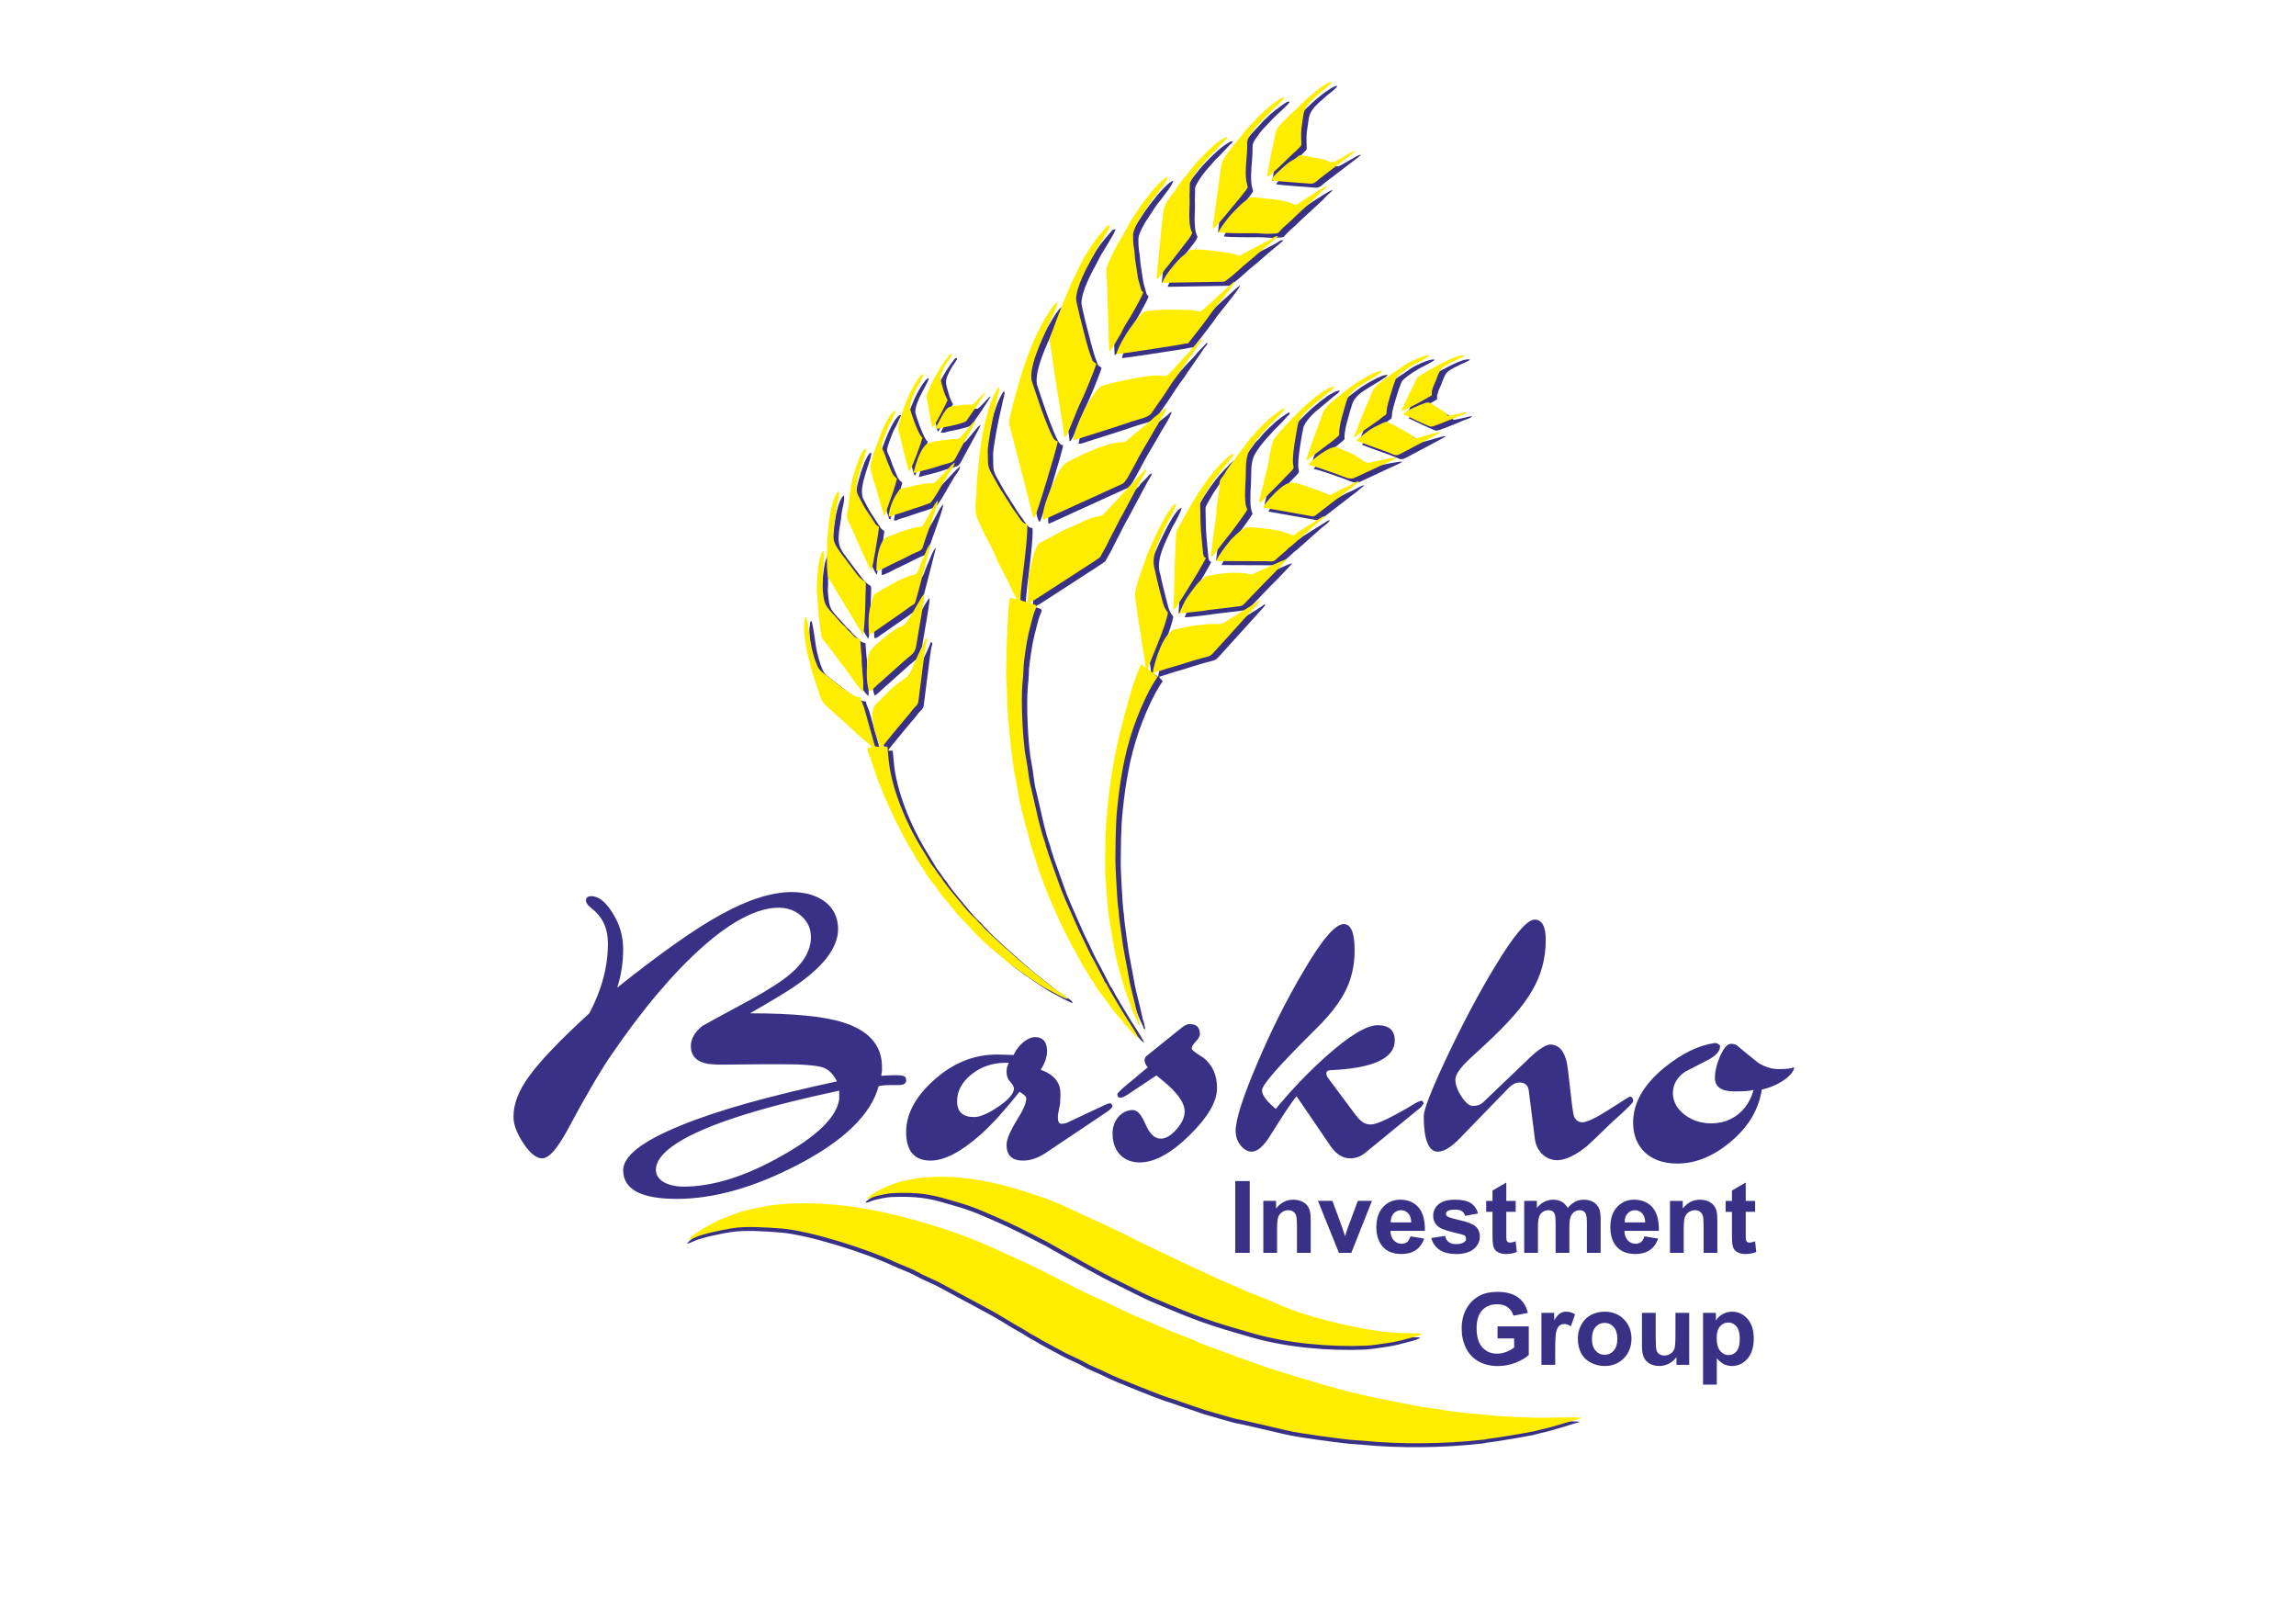 <?xml version="1.0" encoding="UTF-8"?> <!-- Creator: CorelDRAW --> <svg xmlns="http://www.w3.org/2000/svg" xmlns:xlink="http://www.w3.org/1999/xlink" xmlns:xodm="http://www.corel.com/coreldraw/odm/2003" xml:space="preserve" width="3508px" height="2480px" style="shape-rendering:geometricPrecision; text-rendering:geometricPrecision; image-rendering:optimizeQuality; fill-rule:evenodd; clip-rule:evenodd" viewBox="0 0 3508 2480.4"> <defs> <style type="text/css"> <![CDATA[ .fil2 {fill:#FFED00} .fil1 {fill:#393185} .fil0 {fill:#393185;fill-rule:nonzero} ]]> </style> </defs> <g id="Слой_x0020_1">  <path class="fil0" d="M1384.41 1651.15c0,2.27 -1.04,3.97 -3.03,5.11 -2.08,1.14 -5.21,1.7 -9.47,1.7l-12.5 0c-6.82,0 -12.5,0.57 -17.05,1.71 -5.68,21.31 -18.75,42.05 -39.3,62.03 -20.46,20.08 -48.49,39.4 -84,57.87 -33.24,17.33 -65.35,30.4 -96.22,39.11 -30.97,8.81 -60.62,13.16 -89.03,13.16 -27.27,0 -47.73,-3.69 -61.37,-10.98 -13.63,-7.39 -20.45,-18.28 -20.45,-32.77 0,-10.8 7.29,-21.88 21.78,-33.24 14.58,-11.37 36.46,-23.02 65.73,-34.95 28.12,-11.65 62.22,-23.01 102.18,-34.28 39.87,-11.18 85.62,-22.26 137.04,-33.34 -2.84,-5.68 -6.15,-10.32 -9.85,-14.01 -3.79,-3.6 -8.05,-6.16 -12.88,-7.58 -4.83,-1.42 -12.12,-2.56 -21.87,-3.32 -9.76,-0.85 -22.17,-1.23 -37.22,-1.23l-33.53 0 -62.51 0.57c-3.69,0 -7.1,-0.09 -10.22,-0.38 -3.13,-0.19 -5.97,-0.47 -8.53,-0.75 -8.8,-1.43 -15.43,-4.46 -19.98,-9 -4.45,-4.55 -6.72,-10.61 -6.72,-18.28 0,-5.4 1.42,-10.7 4.35,-15.82 2.84,-5.11 7.3,-10.03 13.26,-14.86 0.57,-0.57 25.57,-14.21 75.01,-40.92 13.35,-7.38 25.1,-14.39 35.23,-20.93 10.13,-6.53 18.47,-12.59 25,-18.28 20.46,-17.61 30.69,-36.36 30.69,-56.25 -0.1,-8.24 -2.28,-15.72 -6.63,-22.35 -4.27,-6.63 -10.14,-11.93 -17.43,-15.91 -7.39,-3.98 -15.63,-5.97 -24.81,-6.06 -16.2,0 -34.1,4.92 -53.51,14.87 -19.51,9.94 -40.54,24.9 -62.98,44.79 -22.45,19.89 -45.55,43.85 -69.32,71.98 -23.78,28.13 -48.02,60.42 -72.74,96.79 -7.67,11.36 -17.05,26.42 -27.94,45.17 -10.98,18.75 -23.48,41.2 -37.41,67.34 -7.67,13.92 -14.68,24.43 -20.93,31.44 -6.34,7.1 -12.02,10.61 -17.14,10.61 -4.26,0 -8.8,-1.9 -13.54,-5.59 -4.83,-3.79 -9.75,-9.47 -14.87,-17.14 -10.23,-15.35 -15.34,-28.98 -15.34,-40.92 0,-9.66 1.99,-19.69 6.06,-30.21 3.98,-10.41 10.13,-21.21 18.37,-32.29 8.24,-11.37 19.89,-25 35.14,-40.91 15.15,-15.91 33.9,-34.1 56.35,-54.55 9.38,-17.62 16.48,-35.33 21.21,-53.23 4.83,-17.8 7.2,-35.7 7.2,-53.6 0,-11.65 -2.08,-21.88 -6.34,-30.88 -4.27,-8.9 -10.71,-16.57 -19.23,-23.11 -2.56,-1.98 -4.55,-3.97 -5.87,-5.96 -1.42,-1.99 -2.09,-3.98 -2.09,-5.97 0,-1.99 0.67,-3.5 2.09,-4.64 1.32,-1.04 3.31,-1.61 5.87,-1.61 5.68,0 11.27,2.18 16.67,6.44 5.49,4.36 10.89,10.89 16.29,19.7 5.4,8.53 9.37,17.33 12.02,26.42 2.56,9.1 3.89,18.47 3.89,28.13 0,9.95 -0.76,19.89 -2.18,29.74 -1.52,9.94 -3.79,19.7 -6.91,29.36 32.39,-25.86 61.74,-48.11 88.17,-66.77 26.33,-18.66 49.62,-33.52 69.79,-44.61 21.03,-11.64 40.63,-20.36 58.72,-26.04 18.19,-5.78 34.76,-8.62 49.82,-8.62 14.49,0.1 26.99,2.37 37.59,7.01 10.61,4.64 18.85,11.08 24.63,19.51 5.78,8.43 8.71,18.28 8.81,29.74 0,14.77 -5.97,29.73 -17.81,44.79 -11.93,15.16 -29.64,30.5 -53.22,46.12 -6.54,4.27 -15.16,9.66 -25.86,16.01 -10.7,6.44 -23.3,13.83 -37.79,22.07 65.35,0 112.52,4.54 141.49,13.63 20.18,6.25 35.23,15.06 45.27,26.43 9.95,11.36 14.97,25.28 14.97,41.76l0 6.82c-0.29,1.42 -0.57,2.65 -0.76,3.79 -0.28,1.13 -0.38,2.18 -0.38,3.03l9.66 -0.57c5.97,-0.28 11.08,-0.38 15.25,-0.28 4.26,0.09 7.48,0.56 9.75,1.42 2.28,0.57 3.41,2.84 3.41,6.82zm-102.28 28.41l0 -13.07c-56.25,11.93 -104.18,24.05 -143.67,36.27 -39.58,12.31 -70.84,24.81 -93.85,37.6 -14.21,7.95 -24.81,15.91 -31.92,23.77 -7.1,7.95 -10.7,15.72 -10.7,23.39 0.1,5.12 1.8,9.66 5.4,13.45 3.5,3.79 8.43,6.82 14.78,8.9 6.43,2.09 13.82,3.22 22.44,3.22 21.88,0 45.27,-3.88 70.18,-11.55 24.9,-7.77 51.14,-19.42 78.7,-35.04 55.11,-30.69 84.66,-59.67 88.64,-86.94zm417.65 10.22c0,2.28 -3.41,5.69 -10.23,10.23l-91.48 61.37c-5.97,3.98 -11.84,6.92 -17.62,8.91 -5.77,1.98 -11.65,3.03 -17.61,3.03 -8.24,0 -14.49,-1.99 -18.66,-5.97 -4.26,-3.98 -6.34,-9.94 -6.34,-17.9 0,-4.26 1.42,-9.66 4.16,-16.19 2.84,-6.54 6.92,-14.21 12.31,-23.02 4.55,-7.1 7.96,-13.35 10.23,-18.66 2.28,-5.39 3.41,-9.75 3.41,-13.16 0,-2.84 -3.41,-6.25 -10.23,-10.23 -11.65,14.49 -22.44,27.28 -32.48,38.36 -10.13,11.08 -19.51,20.45 -28.32,28.13 -14.49,12.78 -28.03,22.44 -40.53,28.88 -12.6,6.54 -24.24,9.76 -35.04,9.76 -12.22,0 -21.41,-3.7 -27.66,-10.99 -6.15,-7.39 -9.28,-18.28 -9.28,-32.77 0,-13.35 3.41,-26.52 10.14,-39.49 6.81,-12.98 16.85,-25.57 30.21,-37.79 30.68,-28.41 64.78,-42.05 102.28,-40.91l21.59 0.57c2.18,-4.83 5.02,-9.28 8.62,-13.36 3.6,-4.16 7.58,-7.48 11.74,-10.03 4.17,-2.47 8.15,-3.79 12.03,-3.89 6.25,0 10.99,1.8 14.11,5.5 3.13,3.59 4.64,8.99 4.64,16.1 0,4.26 -0.85,8.8 -2.46,13.54 -1.7,4.83 -4.07,9.75 -7.2,14.87 10.51,3.69 18.19,8.71 23.21,15.05 4.92,6.35 7.19,14.21 6.91,23.59l-0.57 13.07c-1.14,5.11 -1.99,9.37 -2.56,12.88 -0.56,3.41 -0.85,6.15 -0.85,8.14 0,3.13 0.47,5.49 1.33,7.2 0.85,1.61 2.08,2.46 3.79,2.46 1.98,0 3.69,-0.19 5.2,-0.47 1.42,-0.29 2.75,-0.67 3.89,-1.23l54.55 -25.58c2.84,-1.42 5.11,-2.46 6.91,-3.02 1.71,-0.67 3.03,-0.95 3.88,-0.95 0.86,0 1.61,0.28 2.18,0.95 0.66,0.56 1.23,1.6 1.8,3.02zm-150.58 -26.7c0,-0.85 -0.28,-1.99 -0.95,-3.32 -0.57,-1.42 -1.61,-2.93 -3.03,-4.64 -0.85,-0.85 -1.61,-1.8 -2.27,-2.84 -0.66,-1.04 -1.42,-1.99 -2.27,-2.84 -0.86,-1.7 -1.52,-3.6 -2.09,-5.59 -0.47,-2.08 -0.75,-4.35 -0.75,-6.91 0,-1.99 0.28,-4.07 0.85,-6.35 0.57,-2.17 1.42,-4.45 2.55,-6.72l-4.54 0c-9.95,0 -19.32,1.42 -28.03,4.36 -8.81,2.84 -16.86,7.29 -24.25,13.26 -14.77,11.93 -22.16,25.57 -22.16,40.91 0,8.24 2.18,14.39 6.44,18.37 4.36,4.07 10.89,6.06 19.7,6.06 4.26,0 9.47,-1.32 15.72,-3.88 6.16,-2.65 13.26,-6.63 21.21,-12.03 7.96,-5.4 13.93,-10.51 17.9,-15.25 3.98,-4.64 5.97,-8.9 5.97,-12.59zm310.25 -0.57c0,10.51 -3.5,21.78 -10.6,33.81 -7.11,12.03 -17.81,25 -32.01,38.92 -13.92,13.64 -27.28,23.87 -39.87,30.69 -12.69,6.82 -24.63,10.23 -35.71,10.23 -8.43,0 -15.62,-1.9 -21.87,-5.4 -6.16,-3.6 -10.99,-8.71 -14.4,-15.34 -3.41,-6.54 -5.11,-14.49 -5.21,-23.59 0.1,-6.91 1.52,-12.97 4.26,-18.37 2.85,-5.4 6.54,-9.56 11.18,-12.69 4.54,-3.12 9.66,-4.64 15.25,-4.73 3.69,0 7.1,1.8 10.41,5.49 3.22,3.69 6.35,9.28 9.47,16.67 3.13,7.1 6.54,12.5 10.42,16.1 3.79,3.69 8.05,5.49 12.88,5.49 3.7,0 7.58,-1.14 11.56,-3.5 3.97,-2.28 8.05,-5.88 12.31,-10.71 4.26,-4.83 7.38,-9.56 9.47,-14.11 1.99,-4.54 3.03,-8.9 3.03,-13.16 0,-4.26 -1.14,-8.81 -3.51,-13.64 -2.27,-4.83 -5.87,-9.94 -10.7,-15.34 -2.55,-3.13 -6.25,-6.82 -11.08,-11.18 -4.83,-4.26 -10.79,-9.28 -17.9,-14.96l-44.32 29.55c-2.27,1.42 -4.26,2.55 -5.97,3.31 -1.7,0.86 -3.12,1.23 -4.26,1.23 -3.41,0 -5.11,-1.7 -5.11,-5.11 0,-0.85 0.76,-1.99 2.18,-3.6 1.42,-1.51 3.5,-3.5 6.34,-6.06l38.07 -31.82c-1.7,-1.7 -2.93,-3.5 -3.78,-5.49 -0.86,-1.9 -1.33,-3.89 -1.33,-5.88 0.28,-1.42 0.66,-2.55 1.14,-3.4 0.47,-0.86 0.85,-1.43 1.13,-1.71l55.69 -44.89c1.99,-1.42 3.88,-2.56 5.59,-3.31 1.8,-0.86 3.5,-1.24 5.21,-1.24 5.39,0 9.37,1.24 12.02,3.79 2.56,2.56 3.89,6.44 3.89,11.56 0,1.7 -0.67,3.69 -2.09,5.87 -1.32,2.27 -3.31,4.64 -5.87,7.2 -1.42,1.7 -2.56,3.31 -3.31,4.73 -0.86,1.52 -1.24,2.94 -1.24,4.36 0,0.85 0.67,1.89 2.09,3.03 1.32,1.23 3.31,2.65 5.87,4.35l10.23 6.82c13.64,10.8 20.45,26.14 20.45,46.03zm315.94 23.3l-3.97 5.68 -84.67 69.32c-3.7,3.13 -7.48,5.4 -11.46,6.92 -3.88,1.42 -7.86,2.18 -11.84,2.18 -5.97,0 -11.36,-1.52 -16.29,-4.64 -5.02,-3.04 -9.56,-7.58 -13.83,-13.55l-52.27 -76.71c-3.7,4.26 -8.81,11.37 -15.35,21.12 -6.53,9.85 -14.48,22.35 -23.86,37.41 -5.4,8.81 -10.51,15.34 -15.44,19.7 -4.83,4.26 -9.56,6.44 -14.11,6.44 -4.07,-0.1 -7.95,-1.52 -11.65,-4.36 -3.69,-2.84 -6.72,-6.63 -9.09,-11.36 -2.37,-4.83 -3.6,-10.14 -3.69,-16.1 0,-8.24 2.74,-21.03 8.14,-38.26 5.49,-17.15 13.73,-38.74 24.81,-64.59 11.09,-26.14 22.54,-51.05 34.48,-74.63 11.84,-23.58 24.05,-45.84 36.55,-66.86 27.85,-47.73 48.3,-71.6 61.37,-71.6 5.4,0 9.47,3.31 12.32,9.85 2.74,6.63 4.16,16.57 4.16,29.93 0.1,15.06 -1.89,29.07 -5.96,42.33 -3.98,13.16 -10.52,26.23 -19.52,39.21 -9.09,13.07 -21.02,26.7 -35.89,41.19 -26.7,26.43 -46.69,47.17 -60.04,62.32 -13.35,15.25 -20.08,24.91 -20.08,29.17 0,3.69 1.71,7.86 5.21,12.5 3.41,4.64 8.71,9.94 15.82,15.91 23.86,-28.98 49.43,-55.69 76.71,-80.12 17.9,-15.91 33.43,-27.84 46.5,-35.8 13.16,-7.95 23.96,-11.93 32.48,-11.93 8.81,0 15.34,1.99 19.7,5.87 4.26,3.98 6.44,9.76 6.44,17.43 0,13.63 -8.24,24.24 -24.72,31.91 -16.48,7.58 -41.2,12.12 -74.15,13.54 -1.99,0.29 -3.41,0.76 -4.36,1.43 -0.85,0.66 -1.32,1.7 -1.32,3.12 0,1.42 0.28,2.84 0.94,4.36 0.57,1.42 1.61,3.03 3.03,4.73l39.78 53.42c1.7,2.27 3.31,4.26 4.73,5.96 1.52,1.71 2.94,3.13 4.36,4.26 2.27,1.99 4.64,3.41 7.2,4.36 2.46,0.85 5.02,1.33 7.58,1.33 3.69,0 9.18,-1.52 16.57,-4.64 7.29,-3.03 16.38,-7.58 27.18,-13.55 4.26,-2.27 8.24,-4.54 12.12,-6.82 3.79,-2.27 7.48,-4.54 11.18,-6.81 2.55,-1.42 4.83,-2.56 6.72,-3.32 1.8,-0.85 3.22,-1.23 4.07,-1.23 0.57,0 1.14,0.28 1.71,0.95 0.57,0.57 1.13,1.61 1.7,3.03zm319.92 -3.41c0,1.7 -3.98,6.25 -11.94,13.64 -3.12,3.12 -6.34,6.15 -9.75,9.09 -3.31,2.93 -6.72,5.96 -10.13,9.09 -10.8,10.51 -19.42,18.85 -25.95,25.1 -6.44,6.15 -10.7,10.13 -12.69,11.83 -8.81,7.11 -17.05,12.51 -24.72,16.1 -7.67,3.7 -14.78,5.5 -21.31,5.5 -5.59,-0.1 -10.7,-1.42 -15.53,-4.17 -4.74,-2.75 -8.71,-6.53 -11.94,-11.36 -3.21,-4.74 -5.2,-10.14 -6.06,-16.29l-9.66 -76.15c-0.85,-3.69 -2.46,-6.44 -4.73,-8.14 -2.37,-1.8 -5.49,-2.65 -9.47,-2.65 -2.84,0 -5.78,0.85 -8.9,2.55 -3.04,1.71 -6.16,4.27 -9.28,7.68l-72.74 75c-6.53,6.82 -12.6,11.93 -18.28,15.34 -5.58,3.41 -10.7,5.12 -15.25,5.12 -7.1,0 -12.5,-4.55 -16.09,-13.55 -3.7,-9.09 -5.5,-22.54 -5.5,-40.43 0,-5.4 2.94,-15.63 8.91,-30.69 5.87,-15.06 14.68,-34.95 26.32,-59.66 24.44,-51.71 48.87,-97.74 73.31,-138.08 14.49,-24.15 26.8,-42.24 37.02,-54.17 10.14,-12.03 18.09,-18 23.78,-18 5.68,0 9.94,2.56 12.78,7.77 2.84,5.11 4.26,12.97 4.26,23.48 0,27.85 -6.82,53.42 -20.45,76.72 -6.54,11.64 -15.91,24.43 -28.04,38.35 -12.21,13.92 -27.08,28.98 -44.7,45.17 -5.11,4.55 -12.5,11.37 -22.16,20.46 -7.67,7.1 -13.35,13.36 -17.14,18.75 -3.69,5.4 -5.59,9.95 -5.59,13.64 0,3.69 0.76,7.67 2.18,11.93 1.52,4.27 3.79,8.81 6.91,13.64 3.13,4.83 6.16,8.53 9,10.99 2.94,2.55 5.78,3.78 8.62,3.78 3.41,0 6.44,-0.47 9,-1.32 2.65,-0.95 4.92,-2.37 6.91,-4.36l65.35 -62.5c4.26,-4.26 7.95,-7.67 10.98,-10.33 2.94,-2.55 5.21,-4.45 6.63,-5.58 4.26,-3.13 7.96,-5.5 11.18,-7.2 3.12,-1.61 5.87,-2.46 8.14,-2.46 7.67,0 13.83,3.31 18.37,9.85 4.55,6.62 7.49,16.57 8.91,29.92l6.25 53.98c0.57,4.27 1.13,7.77 1.61,10.52 0.57,2.74 0.94,4.54 1.23,5.4 1.42,3.12 3.12,5.39 5.3,6.91 2.09,1.42 4.64,2.18 7.77,2.18 3.12,0 8.05,-1.61 14.87,-4.74 6.72,-3.22 15.24,-8.05 25.47,-14.58 10.23,-6.54 18,-11.46 23.39,-14.87 5.31,-3.32 8.15,-5.02 8.43,-5.02 3.41,0 5.12,2.27 5.12,6.82zm246.04 -51.71c0,2.56 -1.14,5.4 -3.5,8.52 -2.27,3.13 -5.87,6.54 -10.7,10.23 -5.4,3.69 -10.99,6.82 -16.77,9.38 -5.77,2.55 -11.93,4.54 -18.46,5.96 -2.28,15.06 -7.3,29.17 -14.97,42.24 -7.76,13.17 -18.28,25.38 -31.63,36.75 -13.35,11.36 -26.9,19.89 -40.63,25.57 -13.73,5.68 -27.84,8.52 -42.33,8.52 -13.73,-0.09 -25.57,-2.65 -35.61,-7.76 -9.94,-5.12 -17.71,-12.32 -23.11,-21.6 -5.49,-9.37 -8.24,-20.36 -8.33,-33.14 0,-15.06 3.97,-29.55 11.93,-43.57 7.95,-13.92 19.89,-27.46 35.8,-40.53 26.71,-21.6 52.28,-34.1 76.71,-37.51 1.42,-0.28 2.84,0 4.26,0.67 1.42,0.75 2.84,1.89 4.26,3.31 0,4.26 -1.51,8.15 -4.64,11.65 -3.03,3.51 -7.57,6.82 -13.54,9.94 -5.97,3.13 -11.84,6.16 -17.62,9.1 -5.77,2.93 -11.64,5.96 -17.61,9.09 -6.25,4.26 -10.89,9.09 -14.02,14.58 -3.12,5.4 -4.73,11.56 -4.73,18.38 0.09,8.24 2.74,15.81 7.95,22.82 5.21,6.91 12.22,12.5 21.03,16.67 8.81,4.26 18.65,6.44 29.55,6.53 10.7,-0.09 20.36,-2.18 29.07,-6.34 8.71,-4.17 16.1,-10.04 22.16,-17.62 6.16,-7.67 10.61,-16.67 13.55,-27.18 -3.13,0.85 -7.11,1.42 -11.94,1.8 -4.83,0.29 -10.51,0.47 -17.05,0.47 -9.94,0 -17.42,-1.7 -22.54,-5.11 -5.02,-3.41 -7.57,-8.52 -7.57,-15.34 0,-5.12 0.66,-10.51 2.08,-16.1 1.33,-5.68 3.32,-11.46 5.87,-17.43 2.85,-6.25 5.69,-10.98 8.43,-14.11 2.84,-3.12 5.49,-4.64 8.05,-4.64 1.71,0 3.32,0.19 4.74,0.47 1.51,0.38 2.93,0.95 4.35,1.8 4.27,3.7 9.1,7.67 14.4,12.03 5.4,4.26 11.18,9 17.42,14.11 10.23,6.82 21.03,10.23 32.39,10.23 5.97,0 10.8,-0.28 14.68,-0.76 3.79,-0.57 6.63,-1.23 8.62,-2.08z"></path> <path class="fil0" d="M1887.31 1914.29l0 -109.63 22.13 0 0 109.63 -22.13 0zm115.32 0l-21.01 0 0 -40.54c0,-8.57 -0.46,-14.11 -1.35,-16.64 -0.9,-2.5 -2.38,-4.46 -4.39,-5.87 -2.02,-1.38 -4.45,-2.09 -7.28,-2.09 -3.65,0 -6.91,0.99 -9.8,2.98 -2.88,2.02 -4.87,4.65 -5.95,7.94 -1.07,3.3 -1.61,9.37 -1.61,18.25l0 35.97 -21 0 0 -79.41 19.5 0 0 11.67c6.94,-8.99 15.67,-13.48 26.19,-13.48 4.62,0 8.88,0.84 12.71,2.5 3.83,1.68 6.74,3.8 8.7,6.41 1.97,2.6 3.35,5.53 4.11,8.83 0.79,3.29 1.18,7.99 1.18,14.11l0 49.37zm43.13 0l-32.01 -79.41 22.06 0 14.95 40.53 4.34 13.53c1.15,-3.44 1.89,-5.72 2.17,-6.81 0.72,-2.25 1.46,-4.5 2.25,-6.72l15.11 -40.53 21.62 0 -31.57 79.41 -18.92 0zm109.32 -25.27l20.96 3.5c-2.71,7.68 -6.95,13.52 -12.77,17.53 -5.79,4.03 -13.06,6.02 -21.79,6.02 -13.81,0 -24.02,-4.49 -30.66,-13.52 -5.23,-7.23 -7.86,-16.37 -7.86,-27.37 0,-13.17 3.45,-23.48 10.34,-30.93 6.87,-7.46 15.57,-11.18 26.09,-11.18 11.81,0 21.13,3.9 27.97,11.71 6.81,7.81 10.08,19.76 9.8,35.87l-52.65 0c0.15,6.22 1.83,11.07 5.07,14.52 3.25,3.47 7.3,5.21 12.13,5.21 3.29,0 6.05,-0.9 8.29,-2.68 2.25,-1.82 3.96,-4.7 5.08,-8.68zm1.2 -21.24c-0.15,-6.1 -1.71,-10.72 -4.69,-13.88 -2.99,-3.17 -6.64,-4.75 -10.93,-4.75 -4.59,0 -8.37,1.68 -11.36,5.03 -2.98,3.32 -4.46,7.86 -4.41,13.6l31.39 0zm30.61 23.84l21.08 -3.22c0.89,4.09 2.7,7.2 5.46,9.32 2.73,2.12 6.56,3.19 11.51,3.19 5.44,0 9.52,-0.99 12.25,-3.01 1.87,-1.38 2.79,-3.27 2.79,-5.59 0,-1.61 -0.51,-2.94 -1.51,-3.98 -1.05,-1 -3.39,-1.92 -7.02,-2.76 -16.95,-3.72 -27.69,-7.14 -32.24,-10.23 -6.27,-4.29 -9.41,-10.26 -9.41,-17.9 0,-6.86 2.7,-12.66 8.14,-17.33 5.43,-4.69 13.86,-7.04 25.27,-7.04 10.87,0 18.96,1.79 24.25,5.31 5.28,3.55 8.9,8.78 10.89,15.72l-19.8 3.65c-0.85,-3.09 -2.45,-5.46 -4.83,-7.1 -2.37,-1.66 -5.74,-2.47 -10.13,-2.47 -5.54,0 -9.5,0.76 -11.9,2.32 -1.58,1.1 -2.37,2.53 -2.37,4.26 0,1.51 0.69,2.76 2.09,3.81 1.89,1.4 8.43,3.37 19.63,5.92 11.18,2.53 18.99,5.64 23.43,9.34 4.39,3.75 6.59,8.96 6.59,15.62 0,7.28 -3.04,13.55 -9.14,18.79 -6.07,5.23 -15.06,7.83 -26.98,7.83 -10.82,0 -19.37,-2.19 -25.7,-6.58 -6.3,-4.37 -10.41,-10.34 -12.35,-17.87zm128.97 -56.74l0 16.74 -14.34 0 0 32.01c0,6.49 0.12,10.26 0.4,11.33 0.28,1.08 0.9,1.94 1.87,2.66 0.97,0.69 2.17,1.05 3.55,1.05 1.96,0 4.77,-0.69 8.47,-2.02l1.79 16.28c-4.91,2.1 -10.42,3.14 -16.62,3.14 -3.78,0 -7.2,-0.63 -10.24,-1.89 -3.03,-1.27 -5.25,-2.93 -6.68,-4.95 -1.43,-2.01 -2.4,-4.74 -2.96,-8.19 -0.44,-2.43 -0.67,-7.38 -0.67,-14.8l0 -34.62 -9.65 0 0 -16.74 9.65 0 0 -15.8 21.09 -12.25 0 28.05 14.34 0zm13.02 0l19.37 0 0 10.82c6.92,-8.42 15.19,-12.63 24.76,-12.63 5.08,0 9.5,1.04 13.22,3.14 3.75,2.09 6.82,5.25 9.22,9.49 3.47,-4.24 7.25,-7.4 11.28,-9.49 4.03,-2.1 8.34,-3.14 12.94,-3.14 5.82,0 10.77,1.2 14.8,3.57 4.04,2.35 7.05,5.85 9.04,10.42 1.45,3.39 2.17,8.88 2.17,16.46l0 50.77 -21.01 0 0 -45.39c0,-7.88 -0.71,-12.96 -2.17,-15.26 -1.94,-2.99 -4.92,-4.49 -8.96,-4.49 -2.96,0 -5.71,0.89 -8.32,2.7 -2.58,1.79 -4.44,4.42 -5.59,7.89 -1.15,3.47 -1.73,8.93 -1.73,16.41l0 38.14 -21.01 0 0 -43.52c0,-7.74 -0.38,-12.71 -1.12,-14.96 -0.74,-2.25 -1.92,-3.9 -3.47,-5 -1.59,-1.1 -3.71,-1.66 -6.41,-1.66 -3.24,0 -6.15,0.87 -8.73,2.63 -2.6,1.73 -4.47,4.26 -5.59,7.55 -1.12,3.3 -1.68,8.73 -1.68,16.36l0 38.6 -21.01 0 0 -79.41zm183.72 54.14l20.96 3.5c-2.71,7.68 -6.94,13.52 -12.76,17.53 -5.8,4.03 -13.07,6.02 -21.8,6.02 -13.81,0 -24.02,-4.49 -30.66,-13.52 -5.23,-7.23 -7.86,-16.37 -7.86,-27.37 0,-13.17 3.45,-23.48 10.34,-30.93 6.87,-7.46 15.57,-11.18 26.09,-11.18 11.81,0 21.13,3.9 27.97,11.71 6.82,7.81 10.08,19.76 9.8,35.87l-52.66 0c0.16,6.22 1.84,11.07 5.08,14.52 3.25,3.47 7.3,5.21 12.13,5.21 3.29,0 6.05,-0.9 8.29,-2.68 2.25,-1.82 3.96,-4.7 5.08,-8.68zm1.2 -21.24c-0.15,-6.1 -1.71,-10.72 -4.69,-13.88 -2.99,-3.17 -6.64,-4.75 -10.93,-4.75 -4.59,0 -8.37,1.68 -11.36,5.03 -2.98,3.32 -4.46,7.86 -4.41,13.6l31.39 0zm110.24 46.51l-21 0 0 -40.54c0,-8.57 -0.46,-14.11 -1.36,-16.64 -0.89,-2.5 -2.37,-4.46 -4.39,-5.87 -2.01,-1.38 -4.44,-2.09 -7.27,-2.09 -3.65,0 -6.92,0.99 -9.8,2.98 -2.89,2.02 -4.88,4.65 -5.95,7.94 -1.07,3.3 -1.61,9.37 -1.61,18.25l0 35.97 -21 0 0 -79.41 19.5 0 0 11.67c6.94,-8.99 15.67,-13.48 26.18,-13.48 4.62,0 8.89,0.84 12.71,2.5 3.83,1.68 6.74,3.8 8.71,6.41 1.96,2.6 3.34,5.53 4.11,8.83 0.79,3.29 1.17,7.99 1.17,14.11l0 49.37zm57.71 -79.41l0 16.74 -14.34 0 0 32.01c0,6.49 0.13,10.26 0.41,11.33 0.28,1.08 0.89,1.94 1.86,2.66 0.97,0.69 2.17,1.05 3.55,1.05 1.96,0 4.77,-0.69 8.47,-2.02l1.79 16.28c-4.9,2.1 -10.42,3.14 -16.62,3.14 -3.78,0 -7.2,-0.63 -10.23,-1.89 -3.04,-1.27 -5.26,-2.93 -6.69,-4.95 -1.43,-2.01 -2.4,-4.74 -2.96,-8.19 -0.44,-2.43 -0.66,-7.38 -0.66,-14.8l0 -34.62 -9.65 0 0 -16.74 9.65 0 0 -15.8 21.08 -12.25 0 28.05 14.34 0zm-393.61 210.19l0 -18.48 47.71 0 0 43.68c-4.65,4.49 -11.36,8.44 -20.17,11.86 -8.8,3.4 -17.71,5.11 -26.72,5.11 -11.46,0 -21.47,-2.4 -29.99,-7.2 -8.53,-4.82 -14.93,-11.69 -19.22,-20.65 -4.29,-8.96 -6.44,-18.68 -6.44,-29.2 0,-11.41 2.4,-21.57 7.18,-30.45 4.8,-8.86 11.79,-15.67 21.03,-20.39 7.02,-3.65 15.77,-5.46 26.24,-5.46 13.6,0 24.25,2.86 31.88,8.55 7.66,5.71 12.58,13.6 14.78,23.68l-21.98 4.11c-1.56,-5.38 -4.47,-9.65 -8.73,-12.76 -4.26,-3.11 -9.57,-4.67 -15.95,-4.67 -9.68,0 -17.36,3.06 -23.08,9.19 -5.71,6.15 -8.55,15.24 -8.55,27.31 0,12.99 2.89,22.77 8.68,29.28 5.77,6.51 13.35,9.75 22.72,9.75 4.64,0 9.29,-0.92 13.96,-2.73 4.65,-1.82 8.65,-4.04 12,-6.62l0 -13.91 -25.35 0zm88.09 40.31l-21.01 0 0 -79.41 19.5 0 0 11.28c3.34,-5.33 6.36,-8.86 9.01,-10.54 2.68,-1.68 5.69,-2.55 9.09,-2.55 4.8,0 9.39,1.32 13.83,3.98l-6.51 18.3c-3.52,-2.27 -6.81,-3.42 -9.85,-3.42 -2.96,0 -5.44,0.79 -7.48,2.42 -2.07,1.61 -3.65,4.55 -4.82,8.79 -1.18,4.23 -1.76,13.11 -1.76,26.62l0 24.53zm34.61 -40.84c0,-6.97 1.73,-13.74 5.15,-20.27 3.45,-6.51 8.33,-11.51 14.63,-14.93 6.3,-3.45 13.35,-5.18 21.13,-5.18 12,0 21.85,3.9 29.54,11.71 7.68,7.81 11.51,17.67 11.51,29.59 0,11.99 -3.88,21.95 -11.62,29.86 -7.76,7.91 -17.51,11.84 -29.27,11.84 -7.3,0 -14.22,-1.63 -20.83,-4.92 -6.61,-3.3 -11.64,-8.12 -15.09,-14.48 -3.42,-6.35 -5.15,-14.08 -5.15,-23.22zm21.54 1.12c0,7.89 1.86,13.91 5.62,18.1 3.72,4.18 8.34,6.28 13.83,6.28 5.49,0 10.08,-2.1 13.78,-6.28 3.73,-4.19 5.59,-10.26 5.59,-18.25 0,-7.76 -1.86,-13.76 -5.59,-17.95 -3.7,-4.18 -8.29,-6.28 -13.78,-6.28 -5.49,0 -10.11,2.1 -13.83,6.28 -3.76,4.19 -5.62,10.24 -5.62,18.1zm129.15 39.72l0 -11.9c-2.91,4.24 -6.71,7.58 -11.41,10.03 -4.72,2.43 -9.69,3.65 -14.93,3.65 -5.33,0 -10.11,-1.17 -14.34,-3.49 -4.24,-2.35 -7.3,-5.65 -9.22,-9.88 -1.89,-4.24 -2.83,-10.11 -2.83,-17.59l0 -50.23 21.01 0 0 36.48c0,11.17 0.38,18.01 1.17,20.54 0.77,2.5 2.17,4.49 4.21,5.97 2.04,1.48 4.65,2.2 7.79,2.2 3.6,0 6.81,-0.97 9.65,-2.94 2.83,-1.99 4.77,-4.41 5.82,-7.32 1.04,-2.94 1.58,-10.08 1.58,-21.44l0 -33.49 21 0 0 79.41 -19.5 0zm40.66 -79.41l19.61 0 0 11.66c2.52,-4 5.97,-7.24 10.31,-9.72 4.34,-2.5 9.16,-3.75 14.44,-3.75 9.22,0 17.06,3.62 23.46,10.85 6.43,7.22 9.65,17.3 9.65,30.22 0,13.24 -3.24,23.56 -9.7,30.91 -6.48,7.35 -14.34,11.02 -23.56,11.02 -4.39,0 -8.37,-0.86 -11.94,-2.6 -3.55,-1.76 -7.3,-4.75 -11.26,-8.98l0 40.02 -21.01 0 0 -109.63zm20.81 38.36c0,8.91 1.76,15.52 5.31,19.76 3.52,4.26 7.83,6.41 12.94,6.41 4.87,0 8.93,-1.97 12.17,-5.88 3.24,-3.9 4.88,-10.33 4.88,-19.24 0,-8.35 -1.69,-14.52 -5.03,-18.56 -3.34,-4.03 -7.48,-6.05 -12.41,-6.05 -5.13,0 -9.39,1.97 -12.78,5.95 -3.4,3.96 -5.08,9.83 -5.08,17.61z"></path> <path class="fil1" d="M1582 927.75c3.63,-4.58 3.78,-3.15 6.96,-5.01l73.47 -47.61c3.25,-1.99 25.55,-16.37 26.44,-17.61l9.38 -16.85c3.12,-6.05 5.5,-11.55 8.6,-17.14 5.75,-10.38 11.46,-23.29 17.69,-33.63l26.54 -49.74c2.96,-6.08 7.14,-11.03 9.07,-16.9 -3.67,0.84 -4.74,2.78 -7.33,5.82 -2.42,2.84 -3.88,4.04 -6.09,6.13 -2.78,2.63 -4.13,4.82 -6.13,7.22 -2.9,3.49 -3.69,3.08 -6.17,6.01l-24.5 26.62c-4.41,4.74 -8.58,9.33 -12.35,13.19 -6.91,7.05 -5.26,5.69 -15.4,7.7 -11.78,2.34 -28.42,11.91 -39.76,16.28 -15.25,5.87 -30.35,15.99 -45.33,23.23 -8.67,4.19 -15.54,41.14 -17,50.72 -2.11,13.89 -0.08,27.15 -2.51,40.37l-10.43 -3.26c-0.03,-12.48 4.46,-44.02 6.09,-58.58 1.68,-14.86 5.21,-43.91 4.29,-57.4 -3.65,-1.95 -2.76,0.05 -6.09,-2.84 -5.12,-4.45 -7.52,-10.47 -11.75,-15.53 -5.48,-6.57 -9,-14.4 -14.06,-21.32 -1.57,-2.14 -0.61,-0.75 -1.78,-2.93l-1.79 -2.94c-5.96,-8.18 -11.27,-18.47 -16.25,-27.18 -10.37,-18.16 -7.6,-16.35 -8.55,-39.35 -0.35,-8.59 8.2,-54.66 10.91,-64.33 1.63,-5.81 2.59,-11.31 3.66,-16.74 0.92,-4.74 3.71,-11.53 2.72,-15.71 -2.97,0.62 -1.06,-0.98 -3.58,3.35 -7.29,12.53 -11.84,27.13 -15.76,41.59 -8.53,31.43 -11.02,63.09 -14.25,94.84 -0.86,8.48 -0.52,14.69 -1.18,22.69 -1.56,18.84 -3.64,29.54 5.3,45.78l4.01 8.79c5.5,12.99 13.85,24.93 18.92,38.29 2.89,7.64 14.77,31.09 18.92,38.23l6.22 13.08c0.97,2.7 2.89,5.21 4.3,8.64 1.09,2.64 3.27,5.72 3.79,7.54 -4.53,0.79 -4.35,-0.96 -9.59,-1.86 -2.78,4.1 -4.09,44.53 -4.55,51.15 -0.7,10.12 -2.22,67.66 -1.53,74.15 0.8,7.5 0.76,16.1 1.18,23.8 0.2,3.83 0.09,7.94 0.13,12.45l1.51 23.58c1.84,11.36 1.96,23.84 3.36,35.1 2.32,18.55 3.93,38.45 8.28,56.77l3.92 22.29c1.74,13.39 9.53,44.43 14.1,59 2.89,9.22 3.97,17.68 7.21,26.69l10.03 31.36c3.65,10.29 9.24,25.94 13.55,35.77 0.81,1.85 0.95,2.72 1.73,4.55 19.42,45.6 28.21,62.32 52.13,105.61 2.02,3.66 3.75,5.31 5.69,8.64 1.87,3.19 3.47,6.66 5.32,9.63 2.35,3.77 3.88,4.15 5.92,8.53 4.68,10.07 12.59,17.66 18.51,26.67l6.33 8.3c6.36,10.44 14.75,17.67 20.58,25.55 2.02,2.72 1.17,2.12 3.41,4.4 1.61,1.63 1.61,1.4 3.4,3.64 2.53,3.14 4.39,5.08 7.74,8.27 3.42,3.26 4.34,5.73 8.43,7.73 -0.36,-3.25 -18.19,-30.69 -21.94,-36.41 -1.25,-1.93 -24.37,-40.2 -26.14,-44.51 -2.01,-4.91 -3.21,-3.2 -5.2,-8.92l-14.28 -27.48c-7.57,-12.65 -12.54,-25.12 -18.8,-37.54 -1.89,-3.76 -2.65,-5.65 -4.55,-9.28l-8.42 -18.93c-8.09,-18.39 -17.47,-38.36 -23.93,-57.51l-14.02 -39.43c-1.48,-3.63 -1.93,-6.92 -3.18,-10.05 -1.72,-4.28 -1.67,-5.95 -2.99,-10.13 -1.82,-5.76 -5.09,-14.61 -6.41,-20.83 -0.94,-4.44 -1.88,-6.07 -2.78,-10.23l-12.05 -52.35c-3.54,-12.17 -4.65,-30.75 -7.31,-43.17 -5.47,-25.58 -8.15,-89.9 -5.77,-115.67 0.71,-7.65 1.61,-16.72 1.7,-24.45 0.1,-8.91 5.24,-42.9 7.62,-51.81 2.49,-9.31 4.21,-17.79 6.99,-27.35 4.82,-16.53 10.05,-14.74 -4.57,-19.23z"></path> <path class="fil1" d="M1792.6 942.06c-4.62,-5.35 -6.67,-10.44 -8.56,-18.16 -3.03,-12.36 -8.65,-32.51 -10.8,-44.34 -0.44,-2.38 -0.69,-2.67 -1.26,-4.82 -5.75,-21.89 10,-48.78 18.96,-68.75 1.93,-4.3 3.39,-5.44 5.59,-9.79 2.11,-4.15 8.11,-15.88 8.97,-20.2 -11.56,0.91 -36.74,59.39 -42.48,72.18 -2.69,6 -4.26,11.28 -6.43,17.85 -4.65,14.11 -16.68,41.31 -13.76,55.61 1.15,5.6 1.3,9.99 2.14,15.3 0.82,5.2 1.37,9.76 2.21,15.32 1.27,8.36 4.08,21.55 4.75,29.63 0.53,6.4 7.04,41.04 6.53,44.5 -4.5,-2.13 -2.47,-2.94 -7.12,-5.14 -7.81,17.78 -13.06,34.39 -18.78,54.41 -20.1,70.42 -28.97,118.37 -34.41,188.76 -1.18,15.2 -2.54,76.92 -0.38,92.31 1.23,8.8 2.81,40.5 4.65,51.66 0.48,2.93 0.98,3.28 1.38,6.38 1.26,9.65 7.69,46.95 9.8,55.93 1.95,8.26 11.88,45.33 15.15,52.93l4.84 13.08c1.19,5.2 8.73,23.63 11.34,28.29 3.51,6.27 0.6,6.29 4.68,7.75 -0.26,-3.47 -1.33,-8.9 -2.39,-12.17 -1.15,-3.55 -1.1,-2.14 -1.82,-6.02 -2.71,-14.58 -10.07,-39.76 -12.49,-54.48 -3.24,-19.75 -8.47,-42.12 -10.73,-61.72 -1.11,-9.68 -4.25,-29.01 -4.78,-38.28 -0.16,-2.67 -0.27,-4.04 -0.77,-6.6 -1.45,-7.53 -4.38,-66.63 -4.32,-71.64 0.33,-27.37 0.03,-54.89 3.08,-83.56 2.54,-23.92 4.05,-35.01 8.39,-58.88 7.49,-41.27 21.65,-82.28 40.8,-119.11 4.08,-7.85 11.84,-19.48 11.91,-19.64l-4.38 -4.66c-1.16,-1.67 -0.35,-0.34 -0.93,-1.92l24.18 -7.63c15.62,-4.04 35.56,-11.36 48.57,-14.54 14.9,-3.65 13.47,-3.26 21.14,-11.54l67.18 -74.32c1.51,-4.6 0.84,-0.6 -0.13,-2.98 -3.57,3.92 -27.55,17.59 -36.34,23.56 -2.47,1.67 -2.66,1.1 -5.39,3.02 -9.02,6.34 -14.75,11.04 -22.78,10.07 -8.28,-1.01 -38.71,2.25 -47.05,4.5 -19.53,5.27 -17.99,0.08 -28.61,12.31 -10.4,11.96 -20.03,41.52 -22.65,57.64l-7.38 -5.76c2.28,-10.37 27.04,-62.83 30.68,-86.34z"></path> <path class="fil1" d="M1239.45 948.7c-0.95,0.39 -1.6,1.21 -1.92,3.45 -1.25,8.6 -1.43,19.25 0.05,27.67 1.53,8.78 2.31,21.24 5.12,29.39 2.28,6.59 3.88,14.42 5.44,21.42 1.35,6.11 4.81,14.88 6.79,20.58 1.62,4.63 2.87,8.29 4.37,13.32 3.81,12.78 4.9,14.32 15.21,23.88 7.62,7.07 15.37,12.54 22.13,19.87 2.68,2.92 3.45,3.01 6.21,5.26l15.71 14.83c3.42,3.4 8.02,6.24 11.25,9.5 3.18,3.21 8.26,6.77 10.74,10.44 -2.41,-0.37 -5.81,0.1 -6.92,0.64 -0.12,5.8 2.35,10.38 4.27,15.89l12.41 36.37c1.12,2.79 1.94,3.52 3.22,6.91 1.22,3.25 1.89,3.78 2.92,7.04 2.26,7.16 6.07,14.08 8.65,21.15 1.65,4.5 28.93,60.32 34.6,67.33 2.03,2.5 6.51,12 9.79,16.57l6.05 9.24c2.63,3.67 5.52,8.49 8.17,12.78 5.24,8.46 12.48,15.93 18,24.61 3.93,6.18 9.4,12.42 14.3,18.04l9.82 11.83c7.96,10.65 17.61,18.92 26.18,28.76 10.46,12 27.57,28.02 40.78,37.93 6.66,5.01 11.74,10.74 18.48,15.73 13.64,10.12 41.82,30.03 56.18,37.9 5.25,2.88 28.57,15.75 31.57,15.47 -0.64,-3.76 -9.05,-7.96 -12.43,-10.33 -12.8,-8.97 -25.8,-19.6 -37.85,-29.3 -8.74,-7.03 -15.99,-12.86 -24.37,-20.26 -17.8,-15.71 -34.42,-30.6 -51.36,-47.02 -2.69,-2.62 -2.3,-3.02 -5.17,-5.8 -2.48,-2.4 -3.69,-3.12 -5.6,-5.56 -2.06,-2.63 -2.03,-2.67 -4.8,-5.15 -7.42,-6.64 -13.81,-14.26 -20.45,-22.47 -9.18,-11.34 -19.6,-22.91 -27.92,-34.86 -2.03,-2.91 -1.71,-3.3 -4.34,-6.26 -3.25,-3.66 -5.47,-7.61 -8.47,-11.81 -3.31,-4.63 -6.26,-7.8 -8.55,-12.57l-11.47 -18.8c-23.76,-38.23 -47.5,-94.24 -50.82,-139.39l-1.41 -15.65c-2.24,-1.08 -2.78,0.33 -7.22,-0.42 3.02,-5.22 9.89,-12.37 13.9,-17.82l20.79 -25.04c2.42,-3.1 4.74,-5.26 6.7,-7.72 2.53,-3.19 4.4,-6.21 6.94,-8.8 2.6,-2.65 4.86,-4.19 5.95,-8.36l9.55 -74.32c0.35,-3.36 1.24,-8.83 1.85,-12.93 1.16,-7.79 4.05,-7.88 -0.37,-11.13 -2.22,7.74 -7.81,18.61 -11.43,26.19 -4.47,9.38 -10.82,29.42 -19.08,35.03 -8.46,5.75 -18.42,12.92 -26.07,21.01l-12.64 12.69c-9.71,9.08 -12.77,12.39 -11.78,26.77 0.49,7.01 2.31,17.75 4.23,23.67 1.71,5.28 6.99,16.98 6.96,20.62 -2.3,0.51 -4.6,0.73 -7.51,-0.57l-15.89 -56.53c-1.59,-6.39 -5.18,-11.72 -6.02,-17.81 -11.48,1.03 -42.1,-26.38 -52.54,-33.87 -5.64,-4.06 -10.83,-8.17 -13.31,-13.84 -5.16,-11.72 -8.41,-24.55 -10.62,-37.42 -0.56,-3.27 -4.78,-36.21 -6.95,-37.97z"></path> <path class="fil1" d="M1723.25 745.31c4.68,-2.48 10.69,-14.85 14.64,-21.75 3.31,-5.79 5.87,-10.92 8.9,-16.61 6.83,-12.87 19.02,-32.36 26.77,-46.54 2.86,-5.22 17.58,-27.44 16.19,-31.33 -2.86,1.74 -3.48,3.1 -6.18,5.29l-12.54 9.98c-1.94,1.64 -3.36,3.56 -5.71,5.29l-24.87 20.45c-17.59,15.9 -13.42,10.54 -29.03,12.85 -10.67,1.59 -17.14,5.24 -23.05,6.69 -4.39,1.08 -31.7,13.21 -36.14,15.68 -10.92,6.07 -17.85,6.75 -25.27,19.53 -8.09,13.93 -30.26,63.29 -24.7,75.61l120.99 -55.14z"></path> <path class="fil1" d="M1624.37 680.6c-2.3,-1.45 -2.46,0.12 -5.45,-3.24 -2.7,-3.03 -6.72,-12.77 -8.44,-16.61l-6.9 -17.42c-1.91,-3.87 -17.42,-49.77 -18.72,-54.14 -8.38,-28.13 34.63,-99.75 39.37,-120.97 -5.78,0.74 -16.23,19.33 -19.35,24.6 -26.86,45.43 -41.74,100.72 -54.35,152.59 -1.7,6.97 0.62,13.93 2.58,20.46l29.39 114.3c0.99,4.24 2.98,15.7 6.07,17.29 3.46,-4.18 34.21,-106.42 35.8,-116.86z"></path> <path class="fil1" d="M1683.07 562.03c-7.5,-5.55 -4.57,-2.6 -7.73,-10.53 -3.69,-9.24 -5.39,-16.31 -7.85,-24.78l-9.72 -37.9c-0.97,-5.73 -5.52,-21.69 -5.45,-26.03 0.29,-17.85 15.2,-45.73 22.9,-59.87 2.6,-4.77 4.78,-9.45 7.24,-13.89 2.52,-4.57 4.87,-7.34 7.54,-12.17 4.67,-8.42 10.87,-17.14 14.65,-26.47 -4.89,0.13 -5.09,1.11 -8.43,5.15 -7.66,9.27 -11.7,13.05 -19.45,24.39 -1.72,2.52 -4.01,6.62 -5.75,9.53 -1.82,3.07 -4.21,6.05 -5.96,9.05 -3.72,6.39 -7.39,14.38 -10.49,20.83 -3.73,7.78 -6.51,12.87 -10.24,21.05 -6.49,14.24 -22.85,55.76 -27.31,69.14 -3.39,10.12 -6.75,13.07 -4.25,23.21l3.24 20.22c0.55,3.74 0.68,6.3 1.2,10.38 2.55,20.13 16.62,99.51 16.92,110.87 2.33,-1.07 0.57,0.53 2.77,-2.3 4.64,-5.98 17.45,-42.1 22.86,-52.16 4.08,-7.59 21.49,-50.05 23.31,-57.72z"></path> <path class="fil1" d="M1647.82 677.73c3.25,1.19 9.66,-1.74 15.46,-3.58l45.45 -14.47c10.36,-3.25 19.83,-6.6 29.89,-9.96 9.31,-3.11 24,-5.49 28.66,-12.2l20.1 -28.84c5.32,-8.36 13.58,-21.22 19.49,-28.65 4.03,-5.07 6.01,-9.59 10.01,-14.63l19.61 -28.45c1.65,-2.63 2.95,-4.71 4.8,-6.91 2.15,-2.56 4.19,-3.56 2.9,-6.64 -3.37,3.6 -7.43,8.02 -11.18,11.63 -4.31,4.16 -6.44,7.99 -10.62,12.04 -8.05,7.79 -20.95,23.11 -28.15,30.05 -6.95,6.7 -9.32,1.58 -24.42,2.89 -12.1,1.06 -37.21,5.23 -48.79,8.37 -7.1,1.93 -25.54,5.2 -30.89,8.16 -5.12,2.82 -17.55,21.33 -20.52,26.83 -8.04,14.86 -18.82,37.33 -21.8,54.36z"></path> <path class="fil1" d="M1754.87 452.81c-3.6,-4.03 -1.13,0.13 -3.23,-4.34l-4.61 -16.34 -4.48 -29.04c-0.81,-5.81 -0.53,-11.16 -1.9,-17.77 -1.02,-4.91 -2.09,-19.94 -0.68,-24.77 4.54,-15.47 16.99,-31.1 25.5,-44.68 2.75,-4.39 4.47,-5.84 7.24,-9.57 4.05,-5.46 20.62,-25.67 19.71,-30.38 -7.33,3.02 -19.61,16.73 -25.07,23.46 -7.54,9.32 -14.48,17.79 -21.64,29.02 -3.56,5.57 -6.75,9.86 -10.21,15.8 -3.31,5.69 -5.95,11.25 -9.34,17.05 -4.86,8.29 -15.2,25.76 -18.54,33.46 -8.28,19.08 -10.25,17.49 -8.39,38 0.87,9.65 3.06,106.48 3.87,110.22 3.29,-1.39 11.15,-16.8 13.99,-21.09 4.54,-6.88 7.87,-15.77 12.62,-22.73 4.56,-6.69 22.91,-38.38 25.16,-46.3z"></path> <path class="fil1" d="M1714.25 547.16c1.88,0.35 78.46,-11.28 84.73,-12.46l13.72 -2.24c3.02,-0.5 3.96,-1.05 7.05,-1.41 4.62,-0.55 2.84,0.83 5.58,-2.68 11.59,-14.8 24.23,-30.63 35.43,-46.8l18.09 -22.71c3.2,-4.47 15.87,-19.45 15.57,-22.84 -4.11,2.4 -43.56,39.89 -52.12,46.29 -16.83,-4.33 -66.02,-3.56 -82.99,-0.64 -8.53,1.47 -21.38,21.93 -25.63,27.56 -4.55,6.04 -18.99,29.9 -19.43,37.93z"></path> <path class="fil1" d="M1809.96 943.18c1.92,0.44 34.53,-3.33 38.39,-3.97 4.02,-0.66 7.48,-1.37 11.68,-1.67l37.59 -4.55c5.32,-0.57 7.98,-0.56 10.76,-3.37l25.4 -26.49c2.56,-2.27 39.35,-39.89 40.44,-42.43 -2.99,0.17 -17.89,6.98 -21.4,8.73l-31.47 14.14c-3.94,0.85 -9.94,-1.88 -14.48,-1.97 -21.86,-0.43 -18.36,-0.68 -38.32,1.86 -5.46,0.7 -7.19,1.18 -12.17,2.17 -9.37,1.86 -4,0.48 -10.67,4.93 -8.32,5.54 -17.18,19.57 -23.22,27.69 -4.21,5.67 -9.4,17.49 -12.53,24.93z"></path> <path class="fil1" d="M1800.63 937.19c3.62,-0.43 3.63,-2.37 5.84,-5.43 5.42,-7.5 30.14,-47.84 32.11,-51.35 19.82,-35.31 9.22,-12.9 7.67,-29.67 -2.73,-29.47 -3.98,-34.53 -4.17,-66.12 -0.06,-10.15 -1.45,-7.62 3.78,-17.19 10.88,-19.94 8.87,-14.47 18.29,-29.25 3.39,-5.32 6.24,-7.77 10.04,-13.04l17.63 -22.31c0.78,-1.62 0.39,-2.61 0.47,-2.97 0.09,-0.4 -0.03,-0.55 -0.1,-0.82 -1.93,0.66 -10.41,7.43 -12.37,9.39 -10.96,10.97 -21.72,22.81 -30.55,35.65 -12.75,18.54 -23.48,36.36 -34.87,57.59 -9.49,17.68 -9.36,12.44 -9.74,32.82 -0.12,6.37 -0.77,12.13 -1.07,17.9 -1.32,26.06 -0.78,57.82 -2.96,84.8z"></path> <path class="fil1" d="M1913.9 784.47c-5.07,-7.6 -3.32,-33.53 -2.65,-43.82 1,-15.58 -1.36,-33.25 6.15,-46.83 8.1,-14.62 29.14,-37.01 41.34,-48.68 2.34,-2.23 4.73,-5.34 6.77,-7.65 2.29,-2.59 5.66,-3.82 5,-7.29 -3.77,0.05 -20.48,13.08 -24.12,16.7 -7.23,7.2 -14.95,13.4 -21.48,22.3 -2.5,3.4 -3.07,2.87 -5.56,5.43l-33.41 44.79c-3.88,4.86 -5.62,9.14 -9.38,14.35 -5.17,7.16 -5.02,5.83 -5.26,15.74 -0.27,11.33 -4.07,24.15 -4.43,35.51 -0.36,11.52 -9.25,67.53 -8.57,71.77 2.97,-0.61 2.07,-0.57 4.58,-3.38l17.32 -22.53c2.68,-3.71 4.8,-5.67 7.06,-8.65 4.9,-6.45 25.46,-33.79 26.64,-37.76z"></path> <path class="fil1" d="M1829.68 361.87c-5.56,-10.32 -4.49,-28.79 -3.99,-41.9 0.28,-7.28 -0.4,-13.58 0.16,-22.19 0.78,-12.09 -1.94,-9.27 4.79,-20.45 8.98,-14.88 15.78,-20.73 25.9,-32.69 2.77,-3.26 4,-3.43 7.1,-7.02l13.85 -14.69c2.47,-2.86 1.78,-1.65 3.64,-3.44 1.87,-1.78 1.23,-0.37 2.45,-3.52 -3.24,-0.61 -4.09,0.64 -7.04,2.4 -2.18,1.3 -3.38,1.93 -5.83,3.69 -12.3,8.8 -33.18,29.73 -42.13,41.75l-19.35 24.49c-3.06,4.23 -5.47,8.77 -8.69,12.83 -18.68,23.6 -13.37,24.78 -17.14,46.37l-8.26 84.6c5.91,-1.63 9.71,-10.84 14.47,-16.17 2.6,-2.9 4.42,-5.44 6.93,-8.67l20.66 -26.67c4.05,-5.65 10.18,-11.7 12.48,-18.72z"></path> <path class="fil1" d="M1870.01 361.2c7.85,1.47 43.02,1.45 52.81,1.27 8.94,-0.16 17.54,1.37 26.36,0.84 15.47,-0.94 9.43,0.35 19.89,-9.66 5.73,-5.48 11.65,-9.93 17.14,-15.89l33.82 -31.23c2.81,-2.49 5,-5.64 7.98,-8.22 3.43,-2.96 5.13,-4.57 8.75,-8.23 -4.92,0.71 -20.49,11.38 -25.7,14.55 -5.78,3.52 -18.12,12.81 -23.67,14.76 -15.78,-8.34 -40.85,-9.29 -58.76,-11.27 -9.19,-1.01 -8.51,-1.66 -15.38,3.18 -8.67,6.11 -15.09,13.23 -23.31,21.74 -3.5,3.62 -18.66,22.53 -19.93,28.16z"></path> <path class="fil1" d="M1878.27 436.63c4.16,-1.28 25.11,-19.98 28.15,-22.99l18.25 -15.29c11.24,-10.23 24.95,-21.21 36.43,-31.01 -5.53,-1.1 -6.73,2.12 -11.16,4.29l-37.21 19.44c-12.63,6.15 -7.55,7.41 -16.81,3.99 -7.16,-2.64 -22.49,-4.28 -30.21,-5.06 -9.04,-0.91 -20.65,-3.09 -29.09,-2.71 -15.21,0.68 -11.23,2.48 -21.77,10.29 -6.21,4.61 -29.16,31.3 -30.66,40.67l94.08 -1.62z"></path> <path class="fil1" d="M1336.22 1062.71c3.39,-0.7 11.83,-10.09 16.13,-13.53 3,-2.4 5.17,-4.38 7.91,-6.95l30.48 -27.26c14.51,-11.74 15.85,-12.32 17.88,-26.4 1.83,-12.59 12.89,-71.11 11.56,-74.72 -6.1,4.47 -24.33,45.7 -33.9,49.19 -8.8,3.21 -3.82,0.68 -14.09,7.22l-12.12 9.31c-15.76,13.9 -25.14,17.98 -26.83,36.93 -1.37,15.41 -1.72,33.68 2.98,46.21z"></path> <path class="fil1" d="M1943.35 863.69c12.68,0.53 9.81,1.24 20.54,-8.34l9.04 -7.81c1.74,-1.42 2.82,-2.96 4.05,-4.05 1.34,-1.18 2.55,-1.72 4.45,-3.26l37.92 -33.74c4.03,-3.05 9.97,-7.28 12.95,-11.65 -2.09,0.42 -2.42,0.28 -4.53,1.42l-37.88 23.76c-3.87,2.53 -1.55,2.87 -5.88,4.01 -1.81,-0.29 -13.57,-4.99 -18.47,-6.22 -5.12,-1.29 -14.5,-2.83 -19.66,-3.48 -6.29,-0.78 -32.29,-3.93 -36.36,-1.55 -5.59,3.26 -18.97,15.3 -23.56,21.42 -5.59,7.44 -16.06,20.01 -19.54,29.21l76.93 0.28z"></path> <path class="fil1" d="M1289 756.73c-18.05,17.61 -18.89,105.6 -16.67,126.68 0.84,7.98 2.11,6 5.69,12.52l46.94 77.78c0.1,0.16 0.28,0.44 0.37,0.58l1.27 1.61c1.86,-2.67 3.39,-35.8 3.45,-41.21 0.7,-57.66 5.06,-28.02 -13.28,-51.67l-21.71 -28.81c-12.14,-16.97 -17.47,-20.73 -11.27,-54.28 1.48,-8.06 1.42,-13.65 3.2,-22.32 1.05,-5.13 4.23,-17.3 2.01,-20.88z"></path> <path class="fil1" d="M1305.85 970.99c-3.79,-3.22 -3.51,-3.75 -6.3,-6.77 -1.94,-2.1 -4.69,-4.24 -6.78,-6.45 -2.28,-2.42 -3.03,-3.96 -6.37,-7.48 -18.67,-19.73 -18.72,-20.45 -21.08,-40.21 -1.4,-11.76 0.15,-13.23 -0.2,-20.36 -0.7,-14.31 3.66,-35.84 0.9,-41.82 -8.99,5.83 -10.63,56.26 -9.6,65.55 1.17,10.54 1.27,20.22 2.13,30.36l3.67 29.39c1.19,10.23 4.8,11.53 9.79,18.16l29.21 38.85c5.64,7.08 20.4,29.83 25.67,33.32 0.32,-3.17 0.25,-17.89 -0.26,-21.49 -0.83,-5.72 -0.95,-13.34 -1.67,-19.48 -0.83,-7.1 0.32,-12.71 -1.15,-19.83l-1.53 -19.68c-5.2,-2.6 -5.52,-1.06 -9.95,-5.42 -2.6,-2.56 -3.85,-4.41 -6.48,-6.64z"></path> <path class="fil1" d="M1861.73 355.6c2.58,-0.88 22.96,-25.16 26.99,-30.38 3.6,-4.66 25.68,-29.95 25.77,-33.22l-2.14 -9.2c-2.55,-15.45 1.53,-41.59 1.38,-51.89 -0.13,-8.93 -0.38,-12 5.73,-20.26 4.72,-6.4 6.48,-9.71 12,-15.21l12.93 -13.6c6.49,-7.19 23.61,-21.06 26.18,-26.36 -3.59,-1.02 -4.42,0.42 -11.92,5.31 -2.59,1.69 -3.02,2.55 -5.53,4.22 -3.99,2.65 -12.36,9.54 -15.64,12.93 -5.46,5.65 -4.46,3.29 -10.11,10.16 -3.41,4.14 -14.18,14.43 -19.02,20.97 -6.04,8.15 -12.23,14.96 -18.23,22.5 -3.95,4.97 -14.59,19.27 -15.74,25.01l-9.1 66.56c-0.25,4.66 -5.32,28.72 -3.55,32.46z"></path> <path class="fil1" d="M1335.73 974.74c4.62,0.5 5.77,-1.74 9.16,-4.05l31.82 -22.03c2.48,-1.67 5.82,-3.91 7.96,-5.53l15.14 -10.96c3.67,-2.44 5.29,-1.71 7.11,-7.03 2.84,-8.31 23.05,-87.89 23.03,-88.09 -4.17,2.85 -8.41,15.28 -11.24,21.46 -7.88,17.23 -7.06,24.48 -15.34,26.25 -11.06,2.37 -22.43,8.14 -32.48,13.77 -5.58,3.12 -12.6,6.63 -17.9,10.31 -10.09,7 -8.78,1.14 -13.43,17.22 -5.67,19.6 -4.59,31.63 -3.83,48.68z"></path> <path class="fil1" d="M1932.37 774.46c3.46,-1.15 7.26,-5.87 9.93,-8.83 7.35,-8.11 19.12,-18.73 28.11,-28.74l9.56 -9.76c5.14,-5.52 5.16,-5.36 4.01,-11.1 -2.25,-11.18 4.8,-49.91 7.35,-62.32 1.76,-8.57 16.34,-23.46 21.63,-27.15l24.68 -20.76c3.42,-3.05 7.21,-4.18 9.56,-9.24 -1.92,0.3 -5.1,1.07 -6.73,1.67l-10.87 5.89c-11.53,8.37 -12.72,9.25 -24.09,18.94 -11.24,9.59 -50,49.43 -52.55,57.16 -2.03,6.15 -5.92,25.38 -6.65,31.49 -1.12,9.42 -5.49,21.36 -7.23,31.38 -1.58,9.17 -8.19,26.53 -6.71,31.37z"></path> <path class="fil1" d="M2009.51 794.37c5.4,1.03 5.7,1.39 9.41,-1.39l44.62 -34.41c2.84,-2.6 3.93,-2.85 7.17,-5.47l14.21 -11.62c-4.94,0.23 -10.16,3.81 -13.55,5.68 -6.52,3.6 -9.31,4.14 -13.17,6.06 -27.15,13.47 -6.86,11.21 -51.07,-3.17 -24.42,-7.95 -28.63,-11.53 -49.43,7.79 -2.92,2.72 -4.34,4.94 -6.98,7.32 -3.38,3.05 -11.24,12.13 -12.66,16.54l71.45 12.67z"></path> <path class="fil1" d="M1330.92 691.37c-8.13,2.08 -19.14,40.75 -21.52,51.94 -1.41,6.61 -3.31,20.47 -3.89,27.17 -1.86,21.83 -7.33,21.43 0.98,37.21 5.71,10.86 28.18,65.62 32.99,70.34 2.45,-7.63 11.19,-58.85 11.57,-66.84 -3.98,-2.83 -2.95,-1.21 -5.97,-5.27l-11.65 -17.89c-4.55,-5.68 -10.3,-18.06 -14.23,-25.17 -9.84,-17.77 14.36,-63.95 11.72,-71.49z"></path> <path class="fil1" d="M1944.06 276.82c4.3,-1.39 26.56,-23.12 32.29,-28.97 5.16,-5.26 10.85,-9.76 16,-15.12 6.3,-6.56 3.63,-1.48 3.82,-23.3 0.08,-8.15 2.23,-17.66 3.2,-26.19 1.92,-16.85 14.48,-24.8 27.05,-36.44 4.34,-4.03 14.79,-10.62 17,-15.58 -9.7,-0.37 -38.66,25.52 -46.46,33.32 -9.7,9.71 -26.11,24.3 -34.49,34.32 -6.58,7.87 -5.42,13.64 -8.33,24.57 -1.75,6.59 -4.45,19.7 -5.53,26.35 -1.42,8.77 -3.82,18.72 -4.55,27.04z"></path> <path class="fil1" d="M1346.97 878.62c4.32,-0.43 12.11,-4.42 16.24,-6.59 3.2,-1.68 4.51,-2.53 7.96,-4.12l7.48 -3.57c10.69,-4.64 20.54,-10.76 30.42,-14.66 8.89,-3.52 8.25,-5.34 11.18,-14.89 3.32,-10.8 19.49,-53.26 20.54,-61.65 0.41,-3.32 0.6,0.27 -0.1,-2.07 -4.15,4.01 -7.29,10.94 -10.75,17.3 -3.45,6.36 -6.83,12.19 -10.31,17.9 -3.25,5.34 -2.06,4.02 -7.56,4.85 -13.49,2.04 -30.38,8.31 -42.97,13.42 -6.89,2.8 -9.1,2.14 -13.72,10.63 -6.63,12.16 -8.26,31.53 -8.41,43.45z"></path> <path class="fil1" d="M2065.44 619.33c3.9,-13.67 14.86,-20.19 26.01,-27.15 4.03,-2.51 28.28,-16.29 28.62,-19.27 -8.37,-1.49 -33.83,14.51 -41.81,19.65l-14.94 11.34c-11.03,9.51 -28.89,20.13 -34.15,33.59 -1.28,3.27 -24.97,67.28 -25.27,72.62l38.1 -28.5c4.18,-3.76 9.39,-7.09 12.41,-10.8 -1.34,-13.06 7.21,-38.11 11.03,-51.48z"></path> <path class="fil1" d="M2080.77 679.56c12.91,4.89 26.07,9.9 39.43,14.44 23.73,8.06 17.5,11.2 33.87,2.33 7.23,-3.93 52.69,-27.52 55.43,-29.9 -5.51,-0.56 -22.15,5.54 -29.46,7.24 -16.12,3.73 -4.69,3.67 -20.21,-5.83 -4.08,-2.49 -8.79,-4.75 -12.86,-7.09 -4.98,-2.85 -7.18,-4.21 -13.07,-6.85 -6.69,-3 -6.74,-4.39 -12.89,-1.45 -8.42,4.01 -13.73,6.2 -21.24,11.33l-9.95 7.57c-2.52,1.73 -7.47,5.63 -9.05,8.21z"></path> <path class="fil1" d="M2007.18 716.55c7.09,0.95 33.46,10.46 42.07,13.46 13.61,4.74 21.42,10.17 29.25,5.91l43.74 -20.38c5.25,-2.21 16.71,-7.44 20.54,-10 -3.34,-1.28 -31.01,4.65 -36.08,6.13 -18.17,5.33 -13.47,-5.76 -45.18,-17.5 -4.42,-1.64 -6.38,-3.44 -10.27,-4.85 -9.3,-3.36 -39.83,19.42 -44.07,27.23z"></path> <path class="fil1" d="M1949.94 281.53c3.41,1.11 53.49,4.81 60.75,5.27 6,0.38 10.58,-5.22 14.83,-8.55l40.88 -31.21c2.66,-2 11.98,-8.58 12.99,-10.73 -2.22,0.2 -5.04,1.68 -7.14,2.81l-22.76 12.89c-8.45,4.53 -8.31,1.11 -18.99,-2.16 -4.33,-1.33 -27.95,-5.57 -32.95,-6.13 -5.76,-0.64 -4.69,0.21 -8.31,3.21 -3.75,3.11 -10.14,5.67 -14.45,9.42 -4.53,3.95 -23.4,20.21 -24.85,25.18z"></path> <path class="fil1" d="M2133.02 608.27c1.51,-5.29 7.1,-22.96 9.47,-26.16 4.95,-6.69 25.56,-19.42 33.09,-22.63 1.77,-0.76 15.5,-8.18 16.82,-9.77 -7.04,-2.88 -33.78,10.83 -37.98,14.16 -6.68,5.3 -24.36,15.74 -33.37,23.52 -5.73,4.95 -13.29,10.32 -15.22,15.13 -5.89,14.68 -13.63,31.47 -19.54,47.09 -2.65,7.01 -6.59,18.47 -9.99,23.89 5.48,-0.16 5.14,-2.63 8.8,-4.98 2.14,-1.38 2.12,-0.88 4.17,-2.4 1.51,-1.11 1.36,-1.35 3.22,-2.68l22.18 -15.35c2.8,-1.89 4.46,-3.93 7.06,-5.7 3.55,-2.4 4.77,-2.05 4.95,-6.43 0.38,-9.14 3.79,-18.74 6.34,-27.69z"></path> <path class="fil1" d="M1378.49 737.53c-7.49,-6.25 -7.11,-8.76 -12.81,-21.75 -2.06,-4.69 -2.64,-6.43 -4.4,-11.7 -6.41,-19.19 -10.31,-8.95 2.36,-42.31 2.41,-6.34 4,-7.57 6.74,-13.47 2.11,-4.55 4.03,-9.61 6.48,-13.77 -2.98,-0.31 -1.5,-1.26 -4.7,1.63 -13.44,12.15 -32.88,70.18 -34.34,84.02 -0.32,2.99 5.03,19.94 6.16,24.2 0.82,3.12 0.62,1.65 1.74,4.51 0.94,2.4 1.73,5.87 2.42,8.92l7.99 27.82c3.13,8.26 0.7,6.15 4.2,7.98 5.51,-19.23 13.71,-36.42 18.16,-56.08z"></path> <path class="fil1" d="M1365.73 795.2c6.14,0.64 3.47,-0.93 8.63,-2.26 9.28,-2.38 27.82,-9.27 39.39,-12.66l15.06 -5.48c5.82,-3.29 24.57,-39.11 29.81,-47.03 1.81,-2.75 9.17,-11.35 7.78,-14.86 -2.63,2.61 -3.82,3.36 -6.01,5.49l-17.3 18.35c-9.02,10 -9.98,7.53 -14.5,7.8 -15.78,0.93 -28.2,4.78 -42.08,7.95 -4.92,1.12 -3.16,0.6 -6.07,4.68 -7.9,11.09 -13.03,23.01 -14.71,38.02z"></path> <path class="fil1" d="M1434.29 720.95c33.58,-11.77 27.86,-3.23 38.68,-24.06 3.47,-6.67 23.91,-43.03 25.25,-47.42 -0.26,0.1 -0.58,0.27 -0.75,0.37l-1.41 0.81c-0.23,0.16 -1.54,1.25 -1.74,1.43l-17.97 21.42c-4.79,5.65 -7.75,2.44 -15.17,3.78 -8.3,1.49 -33.1,2.68 -38.66,8.38 -1.5,1.55 -3.73,4.48 -5.07,6.63 -6.27,10.05 -10.49,24 -13.78,36.75l30.62 -8.09z"></path> <path class="fil1" d="M1417.2 674.55c-5.67,-2.72 -18.48,-41.25 -18.71,-43.91 -1.4,-16.71 21.14,-47.26 20.53,-53.04 -6.61,1.11 -19.27,25.55 -22.39,32.92 -6.16,14.56 -11.67,29.21 -15.66,45.19 -1.73,6.92 1.18,12.22 2.65,18.61 1.46,6.38 11.8,50.45 14.02,52.66 2.11,-2.73 19.65,-46.69 19.56,-52.43z"></path> <path class="fil1" d="M2195.87 610.02c0.01,-0.24 -0.08,-0.56 -0.1,-0.72l-0.03 -4.5c0.24,-1.37 1.33,-4.97 1.79,-6.42 1.33,-4.15 2.96,-6.5 4.58,-10.84 2.68,-7.17 5.71,-16.61 10.78,-20.37 10.02,-7.42 29.92,-14.51 33.31,-17.62 -10.56,-3.85 -45.04,17.35 -55.63,22.72l-16.49 10.13c-1.5,1.65 -23.99,49.12 -25.16,51.97 5.3,-0.33 42.97,-21.58 46.95,-24.35z"></path> <path class="fil1" d="M1455.89 617.35c-2.81,-5.14 -4.94,-10.17 -6.71,-16.47 -4.79,-17.06 -6.82,-18.28 4.11,-38.21 3.53,-6.42 9.86,-13.02 8.95,-15.69 -3.39,0.02 -3.4,1.23 -5.84,4.25 -9.64,11.98 -23.43,35.94 -28.56,48.95 -2.92,7.41 -5.26,8.8 -3.33,16.77 1.58,6.49 6.12,37.39 7.8,41.34l0.77 1.22c0.21,-0.17 0.42,-0.45 0.54,-0.6 5.26,-6.61 20.83,-37.39 22.27,-41.56z"></path> <path class="fil1" d="M2152.25 639.03c5.34,2.57 37.51,18.19 41.97,18.99 3.65,0.66 28.66,-10.37 34.01,-12.3 2.45,-0.89 3.4,-1.61 5.69,-2.49 3.3,-1.26 13.44,-4.27 15.61,-7.18 -4.86,-0.21 -9.25,1.77 -14.12,2.71 -22.57,4.33 -9.75,3.91 -21.74,-4.12 -3.06,-2.05 -6.26,-3.8 -9.37,-5.67 -6.31,-3.83 -10.79,-9.85 -18.43,-7.18 -8.43,2.96 -29.36,11.38 -33.62,17.24z"></path> <path class="fil1" d="M1437.14 660.84c6.61,1.15 8.11,-0.87 13.1,-1.81 7.21,-1.35 31.76,-6.17 34.58,-10.01 3.78,-5.15 27.68,-39.93 28.68,-43.48 -1.61,0.77 -0.45,0.09 -1.86,1.18l-1.08 0.92c-0.96,0.88 -1.56,1.65 -2.45,2.6 -3.94,4.16 -12.62,14.18 -14.98,14.35l-4.74 -0.01c-5.17,-0.28 -8.68,-0.19 -13.59,0.77 -20.23,3.98 -16.91,-4.62 -37.66,35.49z"></path> <path class="fil2" d="M1573.86 921.6c3.64,-4.58 3.78,-3.15 6.96,-5.01l73.47 -47.61c3.25,-1.99 25.55,-16.37 26.44,-17.61l9.38 -16.85c3.12,-6.06 5.5,-11.56 8.6,-17.14 5.75,-10.38 11.46,-23.3 17.69,-33.63l26.54 -49.75c2.97,-6.08 7.14,-11.02 9.07,-16.9 -3.67,0.85 -4.74,2.79 -7.33,5.83 -2.42,2.84 -3.87,4.03 -6.09,6.13 -2.78,2.62 -4.13,4.82 -6.13,7.22 -2.89,3.49 -3.68,3.08 -6.16,6l-24.51 26.63c-4.41,4.74 -8.58,9.33 -12.35,13.18 -6.91,7.06 -5.26,5.7 -15.4,7.71 -11.78,2.34 -28.41,11.9 -39.76,16.27 -15.24,5.88 -30.35,15.99 -45.33,23.24 -8.66,4.19 -15.54,41.13 -17,50.71 -2.11,13.89 -0.08,27.16 -2.5,40.38l-10.43 -3.26c-0.04,-12.48 4.45,-44.02 6.09,-58.58 1.67,-14.87 5.2,-43.91 4.28,-57.4 -3.65,-1.95 -2.76,0.05 -6.09,-2.84 -5.12,-4.45 -7.52,-10.47 -11.75,-15.53 -5.48,-6.58 -9,-14.4 -14.05,-21.32 -1.58,-2.15 -0.62,-0.76 -1.79,-2.93l-1.79 -2.95c-5.96,-8.17 -11.27,-18.46 -16.24,-27.17 -10.38,-18.17 -7.61,-16.36 -8.56,-39.35 -0.35,-8.59 8.2,-54.67 10.91,-64.33 1.63,-5.81 2.6,-11.31 3.66,-16.74 0.92,-4.74 3.71,-11.53 2.72,-15.71 -2.97,0.62 -1.06,-0.99 -3.58,3.34 -7.29,12.54 -11.84,27.13 -15.76,41.6 -8.53,31.43 -11.02,63.09 -14.25,94.84 -0.86,8.48 -0.52,14.69 -1.18,22.69 -1.56,18.83 -3.64,29.54 5.3,45.78l4.02 8.79c5.49,12.98 13.85,24.92 18.91,38.29 2.89,7.64 14.77,31.09 18.92,38.23l6.22 13.08c0.97,2.69 2.89,5.21 4.3,8.64 1.09,2.64 3.27,5.72 3.8,7.53 -4.54,0.8 -4.36,-0.95 -9.6,-1.86 -2.78,4.11 -4.09,44.53 -4.55,51.16 -0.69,10.12 -2.22,67.65 -1.52,74.15 0.79,7.5 0.75,16.09 1.17,23.8 0.2,3.83 0.09,7.94 0.13,12.45l1.51 23.58c1.84,11.36 1.96,23.84 3.37,35.1 2.31,18.55 3.92,38.45 8.27,56.77l3.92 22.28c1.74,13.4 9.54,44.44 14.1,59.01 2.89,9.22 3.97,17.68 7.21,26.68l10.03 31.36c3.65,10.3 9.25,25.95 13.56,35.78 0.8,1.85 0.94,2.72 1.72,4.55 19.42,45.59 28.21,62.32 52.14,105.61 2.01,3.65 3.74,5.31 5.68,8.64 1.87,3.19 3.47,6.65 5.32,9.63 2.35,3.77 3.88,4.14 5.92,8.53 4.69,10.07 12.6,17.66 18.51,26.67l6.33 8.3c6.36,10.43 14.75,17.67 20.58,25.55 2.02,2.72 1.17,2.12 3.42,4.4 1.6,1.63 1.61,1.4 3.4,3.63 2.52,3.15 4.38,5.09 7.73,8.28 3.42,3.25 4.34,5.73 8.43,7.72 -0.36,-3.24 -18.18,-30.68 -21.93,-36.41 -1.26,-1.92 -24.38,-40.2 -26.14,-44.5 -2.02,-4.91 -3.22,-3.2 -5.21,-8.92l-14.27 -27.49c-7.57,-12.65 -12.55,-25.11 -18.81,-37.53 -1.89,-3.76 -2.65,-5.65 -4.55,-9.29l-8.41 -18.92c-8.1,-18.39 -17.48,-38.36 -23.93,-57.51l-14.03 -39.43c-1.48,-3.64 -1.92,-6.92 -3.18,-10.05 -1.72,-4.28 -1.67,-5.95 -2.99,-10.13 -1.82,-5.77 -5.09,-14.61 -6.41,-20.84 -0.93,-4.43 -1.88,-6.07 -2.78,-10.23l-12.05 -52.35c-3.54,-12.16 -4.65,-30.74 -7.31,-43.16 -5.47,-25.58 -8.15,-89.91 -5.77,-115.68 0.71,-7.65 1.61,-16.72 1.7,-24.45 0.11,-8.9 5.24,-42.9 7.62,-51.8 2.49,-9.31 4.21,-17.79 6.99,-27.35 4.82,-16.53 10.05,-14.74 -4.57,-19.23z"></path> <path class="fil2" d="M1784.46 935.91c-4.62,-5.35 -6.67,-10.45 -8.56,-18.16 -3.03,-12.36 -8.65,-32.51 -10.8,-44.34 -0.44,-2.38 -0.69,-2.67 -1.26,-4.83 -5.75,-21.88 10,-48.77 18.96,-68.74 1.93,-4.3 3.39,-5.45 5.59,-9.79 2.12,-4.15 8.11,-15.89 8.97,-20.2 -11.55,0.91 -36.74,59.39 -42.48,72.18 -2.69,6 -4.26,11.28 -6.43,17.85 -4.65,14.1 -16.68,41.31 -13.76,55.61 1.15,5.6 1.3,9.98 2.14,15.3 0.82,5.2 1.37,9.76 2.21,15.32 1.27,8.36 4.08,21.55 4.75,29.62 0.53,6.4 7.04,41.05 6.53,44.51 -4.5,-2.13 -2.47,-2.94 -7.12,-5.14 -7.81,17.78 -13.06,34.39 -18.77,54.4 -20.1,70.43 -28.98,118.38 -34.42,188.76 -1.18,15.21 -2.53,76.93 -0.38,92.32 1.24,8.79 2.81,40.5 4.65,51.66 0.49,2.93 0.98,3.28 1.39,6.37 1.25,9.66 7.68,46.95 9.79,55.94 1.95,8.26 11.88,45.32 15.15,52.93l4.84 13.08c1.19,5.2 8.73,23.63 11.34,28.29 3.51,6.26 0.6,6.28 4.68,7.74 -0.26,-3.46 -1.32,-8.89 -2.39,-12.16 -1.15,-3.56 -1.1,-2.14 -1.82,-6.02 -2.71,-14.59 -10.07,-39.76 -12.49,-54.48 -3.24,-19.75 -8.47,-42.13 -10.72,-61.72 -1.12,-9.68 -4.26,-29.01 -4.79,-38.29 -0.16,-2.66 -0.27,-4.03 -0.76,-6.59 -1.46,-7.53 -4.39,-66.63 -4.33,-71.64 0.33,-27.37 0.03,-54.89 3.08,-83.56 2.55,-23.92 4.05,-35.01 8.39,-58.88 7.49,-41.28 21.65,-82.28 40.8,-119.11 4.08,-7.85 11.84,-19.49 11.91,-19.65l-4.38 -4.65c-1.16,-1.68 -0.35,-0.34 -0.93,-1.92l24.18 -7.63c15.62,-4.04 35.56,-11.36 48.57,-14.54 14.9,-3.65 13.47,-3.26 21.14,-11.55l67.19 -74.31c1.5,-4.6 0.83,-0.61 -0.14,-2.98 -3.57,3.92 -27.55,17.59 -36.34,23.56 -2.47,1.67 -2.66,1.1 -5.39,3.02 -9.02,6.34 -14.75,11.04 -22.78,10.06 -8.28,-1 -38.71,2.26 -47.05,4.51 -19.53,5.26 -17.99,0.08 -28.61,12.3 -10.39,11.97 -20.03,41.53 -22.65,57.65l-7.38 -5.77c2.29,-10.37 27.04,-62.82 30.68,-86.33z"></path> <path class="fil2" d="M1231.31 942.55c-0.95,0.39 -1.6,1.2 -1.92,3.45 -1.25,8.6 -1.43,19.24 0.05,27.67 1.53,8.78 2.31,21.24 5.12,29.39 2.28,6.59 3.88,14.41 5.44,21.42 1.36,6.11 4.81,14.87 6.8,20.58 1.61,4.63 2.86,8.28 4.36,13.32 3.82,12.77 4.9,14.32 15.21,23.88 7.62,7.07 15.37,12.53 22.13,19.87 2.68,2.92 3.46,3.01 6.21,5.25l15.72 14.83c3.41,3.41 8.01,6.25 11.24,9.51 3.18,3.21 8.26,6.77 10.75,10.44 -2.41,-0.37 -5.82,0.1 -6.93,0.64 -0.11,5.8 2.35,10.38 4.28,15.89l12.4 36.36c1.12,2.79 1.95,3.53 3.22,6.92 1.22,3.25 1.89,3.78 2.92,7.04 2.26,7.15 6.07,14.08 8.65,21.14 1.65,4.51 28.93,60.32 34.61,67.34 2.02,2.5 6.51,12 9.78,16.57l6.05 9.24c2.63,3.66 5.52,8.49 8.17,12.78 5.24,8.45 12.48,15.92 18,24.61 3.93,6.17 9.4,12.41 14.3,18.03l9.82 11.84c7.97,10.65 17.61,18.92 26.18,28.76 10.46,12 27.57,28.01 40.78,37.93 6.67,5.01 11.74,10.74 18.48,15.73 13.64,10.11 41.83,30.03 56.18,37.9 5.25,2.87 28.57,15.75 31.57,15.47 -0.64,-3.76 -9.05,-7.96 -12.43,-10.33 -12.8,-8.97 -25.8,-19.6 -37.85,-29.3 -8.74,-7.03 -15.99,-12.86 -24.37,-20.26 -17.79,-15.71 -34.42,-30.6 -51.35,-47.03 -2.7,-2.62 -2.31,-3.02 -5.18,-5.79 -2.48,-2.4 -3.69,-3.12 -5.59,-5.56 -2.06,-2.63 -2.04,-2.68 -4.81,-5.16 -7.41,-6.63 -13.8,-14.25 -20.45,-22.46 -9.18,-11.34 -19.6,-22.91 -27.92,-34.86 -2.03,-2.91 -1.71,-3.3 -4.34,-6.27 -3.25,-3.65 -5.47,-7.6 -8.47,-11.8 -3.31,-4.64 -6.26,-7.81 -8.55,-12.57l-11.47 -18.8c-23.76,-38.24 -47.5,-94.24 -50.82,-139.4l-1.41 -15.64c-2.24,-1.08 -2.78,0.33 -7.21,-0.42 3.01,-5.23 9.88,-12.37 13.89,-17.82l20.79 -25.04c2.42,-3.1 4.74,-5.26 6.7,-7.73 2.53,-3.18 4.4,-6.2 6.94,-8.79 2.61,-2.66 4.87,-4.19 5.95,-8.36l9.55 -74.32c0.35,-3.36 1.24,-8.83 1.85,-12.94 1.16,-7.78 4.06,-7.87 -0.37,-11.12 -2.22,7.74 -7.81,18.61 -11.42,26.19 -4.48,9.38 -10.83,29.42 -19.09,35.03 -8.46,5.75 -18.41,12.91 -26.07,21.01l-12.64 12.69c-9.71,9.08 -12.77,12.39 -11.78,26.77 0.49,7.01 2.31,17.75 4.23,23.67 1.71,5.28 6.99,16.98 6.96,20.62 -2.3,0.51 -4.6,0.73 -7.51,-0.58l-15.88 -56.52c-1.6,-6.39 -5.18,-11.72 -6.03,-17.82 -11.48,1.04 -42.1,-26.37 -52.54,-33.86 -5.64,-4.06 -10.82,-8.17 -13.31,-13.84 -5.15,-11.72 -8.41,-24.56 -10.62,-37.42 -0.56,-3.27 -4.78,-36.22 -6.95,-37.97z"></path> <path class="fil2" d="M1715.11 739.15c4.68,-2.48 10.69,-14.84 14.64,-21.74 3.31,-5.79 5.88,-10.92 8.9,-16.61 6.84,-12.87 19.02,-32.37 26.78,-46.54 2.85,-5.22 17.57,-27.45 16.19,-31.34 -2.87,1.75 -3.48,3.11 -6.19,5.29l-12.54 9.99c-1.94,1.63 -3.36,3.56 -5.71,5.29l-24.87 20.45c-17.59,15.9 -13.42,10.53 -29.02,12.85 -10.68,1.59 -17.15,5.24 -23.06,6.69 -4.39,1.08 -31.7,13.21 -36.14,15.68 -10.92,6.07 -17.85,6.75 -25.27,19.53 -8.09,13.93 -30.26,63.29 -24.7,75.61l120.99 -55.15z"></path> <path class="fil2" d="M1616.23 674.45c-2.3,-1.45 -2.46,0.12 -5.45,-3.24 -2.7,-3.03 -6.71,-12.77 -8.44,-16.61l-6.9 -17.42c-1.91,-3.87 -17.42,-49.77 -18.72,-54.14 -8.38,-28.13 34.63,-99.75 39.37,-120.98 -5.78,0.74 -16.23,19.34 -19.35,24.61 -26.86,45.43 -41.74,100.72 -54.35,152.59 -1.7,6.97 0.62,13.93 2.58,20.46l29.39 114.29c0.99,4.25 2.98,15.71 6.07,17.3 3.46,-4.18 34.21,-106.43 35.8,-116.86z"></path> <path class="fil2" d="M1674.94 555.88c-7.5,-5.56 -4.58,-2.6 -7.74,-10.53 -3.69,-9.25 -5.39,-16.31 -7.85,-24.78l-9.72 -37.9c-0.97,-5.73 -5.52,-21.69 -5.45,-26.03 0.29,-17.86 15.2,-45.74 22.9,-59.87 2.6,-4.77 4.79,-9.45 7.24,-13.89 2.52,-4.57 4.87,-7.34 7.55,-12.17 4.67,-8.42 10.87,-17.14 14.64,-26.47 -4.89,0.13 -5.08,1.1 -8.43,5.15 -7.66,9.27 -11.7,13.05 -19.45,24.38 -1.72,2.53 -4.01,6.63 -5.74,9.54 -1.83,3.07 -4.22,6.04 -5.96,9.04 -3.73,6.4 -7.4,14.39 -10.5,20.84 -3.72,7.77 -6.51,12.87 -10.24,21.04 -6.49,14.25 -22.84,55.77 -27.31,69.15 -3.39,10.12 -6.75,13.07 -4.24,23.21l3.23 20.22c0.55,3.74 0.69,6.3 1.2,10.38 2.56,20.12 16.62,99.51 16.93,110.87 2.33,-1.07 0.56,0.53 2.76,-2.3 4.64,-5.98 17.45,-42.11 22.86,-52.16 4.08,-7.59 21.5,-50.05 23.32,-57.72z"></path> <path class="fil2" d="M1639.68 671.58c3.25,1.18 9.66,-1.74 15.46,-3.58l45.45 -14.47c10.36,-3.25 19.83,-6.6 29.89,-9.96 9.31,-3.11 24.01,-5.5 28.66,-12.2l20.1 -28.84c5.32,-8.36 13.58,-21.22 19.49,-28.65 4.03,-5.07 6.01,-9.59 10.01,-14.63l19.62 -28.45c1.64,-2.63 2.94,-4.71 4.79,-6.91 2.16,-2.57 4.19,-3.57 2.9,-6.64 -3.37,3.6 -7.43,8.02 -11.17,11.63 -4.32,4.15 -6.45,7.99 -10.63,12.04 -8.05,7.78 -20.95,23.11 -28.15,30.05 -6.95,6.7 -9.31,1.58 -24.41,2.89 -12.11,1.06 -37.21,5.23 -48.8,8.37 -7.09,1.93 -25.53,5.19 -30.89,8.15 -5.12,2.83 -17.55,21.33 -20.52,26.84 -8.04,14.86 -18.82,37.33 -21.8,54.36z"></path> <path class="fil2" d="M1746.73 446.65c-3.6,-4.02 -1.13,0.14 -3.23,-4.33l-4.61 -16.34 -4.47 -29.04c-0.82,-5.81 -0.54,-11.16 -1.91,-17.77 -1.02,-4.91 -2.09,-19.94 -0.68,-24.77 4.54,-15.47 16.99,-31.1 25.5,-44.68 2.75,-4.39 4.48,-5.84 7.24,-9.57 4.05,-5.46 20.62,-25.67 19.71,-30.38 -7.33,3.02 -19.61,16.72 -25.07,23.46 -7.54,9.32 -14.48,17.79 -21.64,29.02 -3.56,5.56 -6.75,9.85 -10.21,15.8 -3.31,5.69 -5.95,11.25 -9.34,17.05 -4.86,8.29 -15.2,25.75 -18.54,33.46 -8.28,19.08 -10.25,17.49 -8.39,38 0.87,9.65 3.06,106.48 3.87,110.22 3.29,-1.39 11.15,-16.8 13.99,-21.09 4.55,-6.88 7.87,-15.77 12.62,-22.73 4.56,-6.69 22.91,-38.38 25.16,-46.31z"></path> <path class="fil2" d="M1706.11 541.01c1.88,0.35 78.46,-11.28 84.73,-12.46l13.72 -2.25c3.02,-0.49 3.97,-1.04 7.05,-1.4 4.62,-0.55 2.84,0.82 5.58,-2.68 11.6,-14.8 24.23,-30.63 35.43,-46.8l18.09 -22.71c3.2,-4.47 15.87,-19.46 15.57,-22.84 -4.11,2.4 -43.56,39.88 -52.12,46.28 -16.82,-4.32 -66.02,-3.55 -82.99,-0.63 -8.53,1.47 -21.38,21.92 -25.63,27.56 -4.55,6.03 -18.99,29.9 -19.43,37.93z"></path> <path class="fil2" d="M1801.82 937.03c1.92,0.43 34.53,-3.33 38.39,-3.97 4.02,-0.66 7.48,-1.38 11.68,-1.67l37.59 -4.55c5.32,-0.57 7.98,-0.57 10.76,-3.37l25.41 -26.49c2.55,-2.27 39.34,-39.89 40.43,-42.44 -2.99,0.18 -17.88,6.98 -21.4,8.74l-31.47 14.13c-3.94,0.86 -9.94,-1.88 -14.48,-1.96 -21.86,-0.43 -18.36,-0.68 -38.31,1.86 -5.47,0.69 -7.2,1.17 -12.18,2.17 -9.36,1.86 -4,0.48 -10.66,4.92 -8.32,5.55 -17.19,19.58 -23.22,27.7 -4.22,5.66 -9.41,17.49 -12.54,24.93z"></path> <path class="fil2" d="M1792.49 931.04c3.63,-0.44 3.64,-2.38 5.84,-5.43 5.42,-7.5 30.14,-47.85 32.11,-51.35 19.82,-35.32 9.22,-12.9 7.67,-29.67 -2.73,-29.47 -3.98,-34.54 -4.17,-66.12 -0.06,-10.15 -1.44,-7.62 3.78,-17.2 10.88,-19.94 8.87,-14.46 18.29,-29.24 3.39,-5.32 6.24,-7.77 10.05,-13.05l17.62 -22.3c0.79,-1.62 0.39,-2.61 0.47,-2.97 0.09,-0.4 -0.03,-0.56 -0.1,-0.82 -1.93,0.66 -10.41,7.43 -12.37,9.38 -10.96,10.98 -21.72,22.81 -30.55,35.66 -12.75,18.54 -23.48,36.35 -34.87,57.59 -9.49,17.68 -9.36,12.43 -9.74,32.82 -0.12,6.37 -0.77,12.12 -1.06,17.89 -1.33,26.07 -0.79,57.83 -2.97,84.81z"></path> <path class="fil2" d="M1905.76 778.32c-5.07,-7.6 -3.31,-33.53 -2.65,-43.83 1,-15.57 -1.36,-33.25 6.15,-46.82 8.1,-14.63 29.14,-37.01 41.34,-48.68 2.34,-2.24 4.73,-5.34 6.77,-7.65 2.3,-2.59 5.67,-3.83 5,-7.29 -3.77,0.05 -20.48,13.08 -24.12,16.7 -7.23,7.19 -14.95,13.4 -21.48,22.3 -2.5,3.4 -3.07,2.87 -5.56,5.43l-33.41 44.78c-3.87,4.87 -5.62,9.15 -9.38,14.36 -5.16,7.15 -5.02,5.83 -5.26,15.73 -0.27,11.34 -4.07,24.16 -4.43,35.52 -0.36,11.52 -9.25,67.53 -8.57,71.77 2.97,-0.61 2.07,-0.58 4.58,-3.39l17.33 -22.52c2.67,-3.71 4.79,-5.68 7.05,-8.65 4.9,-6.45 25.47,-33.79 26.64,-37.76z"></path> <path class="fil2" d="M1821.54 355.72c-5.55,-10.32 -4.49,-28.8 -3.98,-41.9 0.28,-7.28 -0.41,-13.58 0.15,-22.19 0.78,-12.09 -1.94,-9.27 4.8,-20.45 8.97,-14.88 15.77,-20.74 25.9,-32.69 2.76,-3.27 3.99,-3.44 7.1,-7.02l13.84 -14.7c2.47,-2.85 1.78,-1.64 3.65,-3.43 1.86,-1.78 1.23,-0.37 2.44,-3.52 -3.24,-0.61 -4.09,0.64 -7.04,2.39 -2.18,1.3 -3.38,1.94 -5.82,3.69 -12.31,8.81 -33.19,29.74 -42.14,41.76l-19.35 24.49c-3.06,4.23 -5.47,8.77 -8.68,12.83 -18.69,23.6 -13.38,24.77 -17.15,46.36l-8.26 84.6c5.91,-1.62 9.71,-10.83 14.47,-16.16 2.6,-2.9 4.42,-5.44 6.94,-8.68l20.65 -26.66c4.05,-5.65 10.19,-11.7 12.48,-18.72z"></path> <path class="fil2" d="M1861.87 355.05c7.86,1.47 43.02,1.45 52.81,1.27 8.94,-0.16 17.55,1.37 26.36,0.84 15.47,-0.94 9.43,0.34 19.89,-9.66 5.73,-5.49 11.65,-9.93 17.14,-15.89l33.82 -31.23c2.81,-2.49 5,-5.64 7.99,-8.22 3.42,-2.96 5.12,-4.57 8.74,-8.23 -4.92,0.71 -20.49,11.38 -25.7,14.55 -5.78,3.51 -18.12,12.8 -23.67,14.76 -15.78,-8.34 -40.85,-9.3 -58.76,-11.27 -9.19,-1.02 -8.51,-1.67 -15.38,3.18 -8.67,6.11 -15.09,13.23 -23.31,21.74 -3.5,3.62 -18.66,22.53 -19.93,28.16z"></path> <path class="fil2" d="M1870.13 430.48c4.17,-1.28 25.11,-19.98 28.15,-22.99l18.25 -15.3c11.24,-10.22 24.96,-21.2 36.43,-31.01 -5.53,-1.09 -6.73,2.12 -11.16,4.3l-37.2 19.43c-12.64,6.16 -7.55,7.41 -16.82,4 -7.16,-2.64 -22.49,-4.28 -30.2,-5.06 -9.05,-0.91 -20.66,-3.09 -29.09,-2.71 -15.21,0.68 -11.24,2.48 -21.78,10.29 -6.21,4.61 -29.16,31.3 -30.65,40.66l94.07 -1.61z"></path> <path class="fil2" d="M1328.08 1056.56c3.39,-0.71 11.83,-10.09 16.13,-13.53 3,-2.4 5.17,-4.39 7.92,-6.95l30.47 -27.26c14.51,-11.74 15.85,-12.32 17.89,-26.4 1.82,-12.59 12.89,-71.12 11.55,-74.72 -6.1,4.47 -24.32,45.7 -33.89,49.19 -8.81,3.2 -3.83,0.68 -14.1,7.22l-12.12 9.31c-15.76,13.9 -25.14,17.97 -26.83,36.92 -1.37,15.42 -1.72,33.69 2.98,46.22z"></path> <path class="fil2" d="M1935.21 857.54c12.68,0.53 9.81,1.24 20.54,-8.34l9.04 -7.81c1.74,-1.42 2.82,-2.96 4.05,-4.05 1.34,-1.18 2.56,-1.72 4.45,-3.26l37.92 -33.74c4.03,-3.05 9.97,-7.28 12.96,-11.65 -2.1,0.41 -2.43,0.28 -4.54,1.41l-37.87 23.77c-3.88,2.52 -1.56,2.87 -5.89,4.01 -1.8,-0.29 -13.57,-5 -18.47,-6.23 -5.12,-1.28 -14.49,-2.83 -19.66,-3.47 -6.29,-0.78 -32.29,-3.93 -36.36,-1.55 -5.59,3.25 -18.97,15.3 -23.56,21.41 -5.59,7.45 -16.06,20.01 -19.54,29.22l76.93 0.28z"></path> <path class="fil2" d="M1280.86 750.58c-18.04,17.61 -18.88,105.6 -16.67,126.68 0.84,7.98 2.11,6 5.69,12.51l46.94 77.79c0.1,0.16 0.28,0.43 0.37,0.57l1.27 1.62c1.86,-2.67 3.39,-35.81 3.45,-41.21 0.7,-57.66 5.06,-28.03 -13.28,-51.67l-21.71 -28.81c-12.14,-16.97 -17.46,-20.73 -11.27,-54.29 1.49,-8.05 1.43,-13.64 3.2,-22.31 1.05,-5.13 4.23,-17.3 2.01,-20.88z"></path> <path class="fil2" d="M1297.71 964.84c-3.79,-3.22 -3.5,-3.76 -6.29,-6.77 -1.95,-2.1 -4.7,-4.24 -6.78,-6.45 -2.29,-2.42 -3.04,-3.96 -6.37,-7.48 -18.68,-19.73 -18.73,-20.46 -21.09,-40.21 -1.4,-11.76 0.15,-13.23 -0.2,-20.36 -0.7,-14.32 3.66,-35.84 0.9,-41.83 -8.99,5.84 -10.63,56.26 -9.59,65.56 1.16,10.54 1.26,20.22 2.12,30.36l3.67 29.39c1.19,10.22 4.8,11.52 9.79,18.16l29.21 38.84c5.65,7.09 20.4,29.84 25.67,33.32 0.32,-3.16 0.26,-17.88 -0.26,-21.48 -0.83,-5.72 -0.94,-13.34 -1.67,-19.48 -0.83,-7.1 0.33,-12.71 -1.15,-19.83l-1.53 -19.69c-5.2,-2.59 -5.52,-1.06 -9.95,-5.41 -2.6,-2.56 -3.85,-4.41 -6.48,-6.64z"></path> <path class="fil2" d="M1853.59 349.45c2.58,-0.89 22.96,-25.16 26.99,-30.38 3.6,-4.66 25.68,-29.95 25.77,-33.23l-2.14 -9.19c-2.54,-15.45 1.54,-41.59 1.38,-51.89 -0.13,-8.93 -0.38,-12 5.73,-20.27 4.72,-6.39 6.48,-9.71 12,-15.2l12.93 -13.6c6.5,-7.19 23.61,-21.06 26.18,-26.36 -3.59,-1.02 -4.42,0.42 -11.92,5.31 -2.59,1.69 -3.02,2.55 -5.53,4.22 -3.99,2.65 -12.36,9.53 -15.64,12.93 -5.46,5.65 -4.46,3.29 -10.11,10.16 -3.41,4.14 -14.17,14.43 -19.02,20.97 -6.04,8.15 -12.23,14.96 -18.23,22.5 -3.95,4.97 -14.59,19.27 -15.73,25.01l-9.11 66.55c-0.25,4.67 -5.32,28.72 -3.55,32.47z"></path> <path class="fil2" d="M1327.59 968.59c4.62,0.5 5.77,-1.74 9.17,-4.05l31.81 -22.04c2.49,-1.66 5.82,-3.9 7.96,-5.52l15.15 -10.96c3.67,-2.44 5.28,-1.71 7.1,-7.04 2.84,-8.3 23.05,-87.88 23.04,-88.08 -4.17,2.85 -8.42,15.28 -11.24,21.46 -7.89,17.23 -7.07,24.48 -15.34,26.25 -11.07,2.37 -22.43,8.13 -32.48,13.76 -5.58,3.13 -12.61,6.64 -17.91,10.32 -10.09,6.99 -8.78,1.14 -13.43,17.22 -5.67,19.6 -4.59,31.63 -3.83,48.68z"></path> <path class="fil2" d="M1924.24 768.3c3.45,-1.14 7.25,-5.86 9.92,-8.82 7.35,-8.11 19.13,-18.73 28.11,-28.75l9.56 -9.75c5.14,-5.52 5.16,-5.36 4.01,-11.1 -2.25,-11.19 4.8,-49.91 7.35,-62.32 1.76,-8.58 16.35,-23.46 21.63,-27.15l24.68 -20.76c3.42,-3.05 7.21,-4.18 9.56,-9.25 -1.92,0.3 -5.09,1.07 -6.72,1.67l-10.87 5.9c-11.53,8.37 -12.73,9.25 -24.1,18.94 -11.24,9.59 -50,49.43 -52.55,57.16 -2.03,6.14 -5.92,25.38 -6.65,31.48 -1.12,9.43 -5.49,21.37 -7.23,31.39 -1.58,9.17 -8.19,26.52 -6.7,31.36z"></path> <path class="fil2" d="M2001.37 788.22c5.4,1.02 5.7,1.39 9.42,-1.4l44.61 -34.4c2.84,-2.6 3.93,-2.85 7.18,-5.47l14.2 -11.62c-4.94,0.23 -10.16,3.81 -13.55,5.68 -6.52,3.6 -9.31,4.14 -13.17,6.06 -27.15,13.46 -6.86,11.21 -51.06,-3.17 -24.42,-7.95 -28.63,-11.53 -49.44,7.79 -2.92,2.71 -4.34,4.93 -6.98,7.31 -3.38,3.05 -11.24,12.14 -12.66,16.54l71.45 12.68z"></path> <path class="fil2" d="M1322.78 685.22c-8.13,2.08 -19.14,40.74 -21.52,51.94 -1.41,6.61 -3.31,20.47 -3.89,27.17 -1.86,21.83 -7.32,21.42 0.98,37.21 5.71,10.86 28.18,65.62 32.99,70.33 2.45,-7.62 11.19,-58.84 11.58,-66.84 -3.99,-2.82 -2.96,-1.2 -5.98,-5.26l-11.65 -17.89c-4.55,-5.68 -10.3,-18.06 -14.23,-25.17 -9.84,-17.77 14.36,-63.95 11.72,-71.49z"></path> <path class="fil2" d="M1935.92 270.66c4.3,-1.38 26.56,-23.12 32.29,-28.96 5.16,-5.27 10.85,-9.76 16,-15.12 6.31,-6.56 3.63,-1.48 3.83,-23.3 0.07,-8.15 2.23,-17.66 3.19,-26.19 1.92,-16.85 14.48,-24.81 27.05,-36.45 4.35,-4.02 14.79,-10.61 17,-15.57 -9.7,-0.37 -38.65,25.52 -46.46,33.32 -9.7,9.71 -26.11,24.3 -34.49,34.32 -6.58,7.87 -5.42,13.64 -8.33,24.57 -1.75,6.59 -4.45,19.7 -5.52,26.35 -1.43,8.77 -3.83,18.72 -4.56,27.03z"></path> <path class="fil2" d="M1338.84 872.46c4.31,-0.42 12.1,-4.41 16.23,-6.58 3.2,-1.68 4.51,-2.53 7.97,-4.12l7.47 -3.57c10.69,-4.65 20.54,-10.76 30.42,-14.67 8.89,-3.51 8.25,-5.33 11.19,-14.88 3.32,-10.81 19.48,-53.26 20.53,-61.65 0.41,-3.32 0.6,0.27 -0.1,-2.07 -4.15,4.01 -7.29,10.94 -10.75,17.3 -3.45,6.35 -6.83,12.18 -10.31,17.9 -3.25,5.34 -2.06,4.01 -7.56,4.85 -13.49,2.04 -30.38,8.3 -42.97,13.42 -6.89,2.8 -9.1,2.14 -13.72,10.62 -6.63,12.17 -8.25,31.54 -8.4,43.45z"></path> <path class="fil2" d="M2057.3 613.18c3.9,-13.67 14.86,-20.2 26.02,-27.15 4.03,-2.51 28.27,-16.29 28.62,-19.27 -8.38,-1.49 -33.84,14.5 -41.81,19.64l-14.95 11.35c-11.02,9.51 -28.89,20.13 -34.15,33.58 -1.28,3.28 -24.97,67.29 -25.27,72.63l38.1 -28.5c4.18,-3.76 9.39,-7.09 12.41,-10.8 -1.33,-13.06 7.21,-38.12 11.03,-51.48z"></path> <path class="fil2" d="M2072.63 673.41c12.91,4.88 26.07,9.9 39.44,14.44 23.73,8.06 17.5,11.2 33.86,2.32 7.23,-3.92 52.69,-27.51 55.43,-29.9 -5.51,-0.55 -22.15,5.55 -29.46,7.24 -16.12,3.74 -4.69,3.68 -20.21,-5.82 -4.08,-2.5 -8.79,-4.76 -12.86,-7.09 -4.98,-2.86 -7.18,-4.21 -13.07,-6.85 -6.69,-3 -6.73,-4.39 -12.89,-1.46 -8.42,4.01 -13.73,6.21 -21.24,11.33l-9.95 7.58c-2.52,1.73 -7.46,5.63 -9.05,8.21z"></path> <path class="fil2" d="M1999.04 710.39c7.09,0.96 33.46,10.47 42.08,13.47 13.6,4.74 21.41,10.17 29.24,5.91l43.74 -20.38c5.25,-2.21 16.71,-7.45 20.55,-10.01 -3.35,-1.27 -31.02,4.66 -36.09,6.14 -18.16,5.33 -13.47,-5.76 -45.18,-17.51 -4.42,-1.63 -6.38,-3.44 -10.27,-4.84 -9.3,-3.37 -39.83,19.41 -44.07,27.22z"></path> <path class="fil2" d="M1941.81 275.38c3.41,1.11 53.48,4.81 60.74,5.27 6,0.38 10.58,-5.23 14.83,-8.56l40.88 -31.2c2.66,-2 11.99,-8.59 12.99,-10.74 -2.22,0.21 -5.03,1.69 -7.14,2.81l-22.76 12.9c-8.45,4.52 -8.31,1.11 -18.98,-2.16 -4.34,-1.33 -27.96,-5.57 -32.95,-6.13 -5.77,-0.64 -4.7,0.21 -8.32,3.21 -3.75,3.1 -10.14,5.67 -14.44,9.42 -4.54,3.95 -23.41,20.21 -24.85,25.18z"></path> <path class="fil2" d="M2124.88 602.12c1.51,-5.3 7.11,-22.96 9.47,-26.16 4.95,-6.69 25.56,-19.42 33.1,-22.63 1.76,-0.76 15.5,-8.19 16.81,-9.77 -7.04,-2.88 -33.78,10.83 -37.98,14.16 -6.68,5.3 -24.36,15.74 -33.37,23.52 -5.73,4.94 -13.29,10.31 -15.22,15.13 -5.89,14.68 -13.63,31.46 -19.54,47.09 -2.64,7 -6.59,18.46 -9.98,23.88 5.47,-0.15 5.13,-2.62 8.79,-4.97 2.14,-1.38 2.12,-0.88 4.17,-2.4 1.51,-1.12 1.36,-1.35 3.23,-2.68l22.17 -15.36c2.8,-1.89 4.46,-3.92 7.06,-5.69 3.55,-2.41 4.77,-2.06 4.95,-6.43 0.38,-9.14 3.79,-18.75 6.34,-27.69z"></path> <path class="fil2" d="M1370.35 731.37c-7.49,-6.24 -7.11,-8.75 -12.81,-21.75 -2.06,-4.69 -2.64,-6.42 -4.4,-11.7 -6.41,-19.18 -10.31,-8.94 2.37,-42.31 2.4,-6.33 3.99,-7.57 6.73,-13.46 2.11,-4.55 4.03,-9.62 6.48,-13.78 -2.98,-0.3 -1.5,-1.25 -4.7,1.64 -13.44,12.15 -32.87,70.18 -34.34,84.02 -0.32,2.99 5.03,19.93 6.16,24.2 0.82,3.12 0.62,1.65 1.74,4.51 0.94,2.4 1.73,5.87 2.43,8.92l7.98 27.82c3.14,8.26 0.7,6.14 4.2,7.98 5.51,-19.23 13.71,-36.42 18.16,-56.09z"></path> <path class="fil2" d="M1357.59 789.04c6.14,0.65 3.47,-0.92 8.63,-2.25 9.28,-2.39 27.82,-9.27 39.39,-12.66l15.06 -5.48c5.82,-3.29 24.58,-39.11 29.81,-47.03 1.82,-2.76 9.17,-11.35 7.78,-14.86 -2.63,2.61 -3.81,3.36 -6.01,5.49l-17.3 18.35c-9.02,9.99 -9.97,7.53 -14.5,7.8 -15.78,0.93 -28.19,4.78 -42.08,7.94 -4.92,1.13 -3.15,0.61 -6.06,4.69 -7.91,11.08 -13.03,23.01 -14.72,38.01z"></path> <path class="fil2" d="M1426.15 714.8c33.59,-11.77 27.86,-3.23 38.69,-24.06 3.46,-6.67 23.9,-43.04 25.24,-47.42 -0.26,0.1 -0.58,0.27 -0.75,0.37l-1.41 0.81c-0.23,0.15 -1.54,1.24 -1.74,1.43l-17.97 21.42c-4.79,5.64 -7.75,2.44 -15.17,3.77 -8.3,1.5 -33.1,2.69 -38.65,8.39 -1.51,1.54 -3.74,4.47 -5.08,6.63 -6.27,10.05 -10.49,24 -13.78,36.75l30.62 -8.09z"></path> <path class="fil2" d="M1409.06 668.39c-5.67,-2.71 -18.48,-41.24 -18.71,-43.9 -1.4,-16.71 21.15,-47.26 20.54,-53.04 -6.62,1.11 -19.27,25.54 -22.4,32.91 -6.16,14.56 -11.67,29.22 -15.66,45.19 -1.73,6.92 1.18,12.23 2.65,18.62 1.47,6.38 11.8,50.45 14.02,52.66 2.11,-2.73 19.65,-46.69 19.56,-52.44z"></path> <path class="fil2" d="M2187.73 603.87c0.01,-0.24 -0.08,-0.57 -0.1,-0.72l-0.02 -4.5c0.23,-1.38 1.32,-4.98 1.78,-6.43 1.33,-4.14 2.96,-6.49 4.58,-10.83 2.68,-7.17 5.71,-16.61 10.78,-20.37 10.02,-7.43 29.92,-14.51 33.31,-17.62 -10.56,-3.86 -45.03,17.35 -55.63,22.72l-16.49 10.13c-1.5,1.65 -23.99,49.11 -25.16,51.97 5.3,-0.33 42.97,-21.58 46.95,-24.35z"></path> <path class="fil2" d="M1447.76 611.2c-2.82,-5.14 -4.95,-10.17 -6.72,-16.47 -4.79,-17.06 -6.81,-18.28 4.12,-38.21 3.52,-6.43 9.85,-13.03 8.94,-15.7 -3.39,0.03 -3.4,1.23 -5.84,4.26 -9.64,11.98 -23.43,35.94 -28.56,48.95 -2.92,7.4 -5.26,8.8 -3.32,16.77 1.57,6.49 6.11,37.39 7.79,41.34l0.77 1.22c0.21,-0.17 0.42,-0.46 0.54,-0.61 5.26,-6.6 20.83,-37.39 22.28,-41.55z"></path> <path class="fil2" d="M2144.12 632.88c5.34,2.57 37.5,18.19 41.96,18.99 3.65,0.66 28.66,-10.38 34.01,-12.3 2.45,-0.89 3.4,-1.62 5.69,-2.49 3.3,-1.27 13.44,-4.27 15.61,-7.19 -4.86,-0.21 -9.25,1.78 -14.12,2.72 -22.57,4.32 -9.75,3.9 -21.74,-4.12 -3.06,-2.05 -6.26,-3.8 -9.37,-5.68 -6.3,-3.82 -10.79,-9.84 -18.43,-7.17 -8.43,2.95 -29.36,11.38 -33.61,17.24z"></path> <path class="fil2" d="M1429 654.69c6.61,1.15 8.11,-0.88 13.1,-1.81 7.22,-1.36 31.76,-6.17 34.58,-10.01 3.78,-5.15 27.68,-39.93 28.68,-43.48 -1.61,0.77 -0.45,0.09 -1.86,1.17l-1.08 0.92c-0.96,0.88 -1.56,1.66 -2.45,2.6 -3.94,4.16 -12.62,14.18 -14.98,14.35l-4.74 -0.01c-5.16,-0.28 -8.68,-0.19 -13.59,0.78 -20.23,3.97 -16.91,-4.62 -37.66,35.49z"></path> <path class="fil1" d="M1840.39 2161.07c14.3,4.09 28.71,8.39 43.06,12.32 6.5,1.78 13.09,2.52 19.94,4.26l60.77 14.1c18.06,4.42 75.57,11.96 96.9,14.23 6.53,0.7 12.06,0.71 17.91,1.29 59.87,5.92 126.27,5.09 185.66,-1.63 3.01,-0.34 5.04,-1.06 7.92,-1.43 6.24,-0.81 10.69,-1.33 16.02,-2.21 15.25,-2.52 41.79,-6.6 56.66,-10.01 2.82,-0.65 4.33,-1.36 7.53,-2 18.83,-3.76 56.66,-16.5 61.22,-17.31 -4.44,-2.26 -57.08,-0.11 -67.2,-0.43 -23.93,-0.76 -42.49,-1.3 -67.83,-3.37 -11.71,-0.96 -59.73,-5.52 -71.42,-7.58 -7.69,-1.36 -16.01,-2.88 -23.77,-3.76 -17.18,-1.97 -32.19,-5.6 -49.18,-8.8 -85.93,-16.19 -118.29,-27.9 -195.15,-51.26 -7.34,-2.24 -102.07,-36.25 -109.31,-39.75 -9.34,-4.52 -20.64,-8.9 -30.55,-12.5 -14.78,-5.38 -40.45,-17.35 -58.56,-24.67 -16.9,-6.84 -39.94,-18.35 -56.99,-26.48 -8.7,-4.15 -18.81,-8.2 -28.01,-12.64 -25.58,-12.34 -58.03,-30.32 -82.45,-41.76l-56.7 -25.96c-68.06,-31.24 -165.1,-59.42 -240.22,-66.76 -8.15,-0.79 -15.13,-0.82 -22.94,-1.55 -14.1,-1.31 -51.12,-1 -63.34,0.66 -6.51,0.88 -14.22,1.1 -20.63,2.44 -12.44,2.59 -25.89,5.05 -37.97,8.2 -2.61,0.69 -5.17,2.1 -9.23,3.19 -3.92,1.04 -4.96,1.57 -8.54,3.04l-17.4 6.91c-12.56,6.79 -39.36,19.28 -47.09,30.58 2.28,-0.21 8.83,-3.14 10.71,-4.02 11.83,-5.54 42.1,-11.48 55.32,-13.68 21.6,-3.59 53.68,-1.35 75.73,0.38 44.9,3.52 133.07,32.11 172.28,50.62 11.48,5.42 25.37,9.88 35.61,15.75 10.26,5.88 22.54,10.49 33.42,16.05l81.08 43.81c11.93,6.34 31.86,19.39 45.41,26.68 6.01,3.23 9.53,6.12 15.68,9.44 5.42,2.91 9.74,5.26 15.18,8.81l32.34 17.37c10.86,5.88 23.56,10.62 33.78,16.66 10.02,5.91 23.31,10.27 33.85,15.92 9.88,5.29 78.76,32.98 92.34,37.15 6.29,1.93 13.81,4.36 19.73,6.67l38.43 13.03z"></path> <path class="fil1" d="M1913.32 2043.76c52.6,15.01 117.19,20.64 170.91,18.36 10.13,-0.43 20.53,-2.31 30.29,-3.59 18.37,-2.41 25.7,-5.27 42.72,-9.5 3.26,-0.81 11.26,-3.27 12.82,-5.09 -3.4,-1.17 -22.66,-0.57 -31.98,-1.23 -11.34,-0.8 -21.07,-1.24 -32.94,-2.8 -44.06,-5.77 -115.83,-22.93 -156.68,-41.94 -17.71,-8.24 -37.92,-14.77 -55.21,-22.77 -8.32,-3.85 -18.83,-8.22 -27.08,-11.62 -9.54,-3.94 -17.77,-8.59 -25.97,-12.12 -20.14,-8.68 -34.42,-16.44 -51.69,-24.13l-51.99 -24.71c-4.4,-2.31 -7.2,-4.25 -12.34,-6.55l-37.8 -18.2c-25.81,-11.18 -50.83,-24.45 -79.64,-36.03 -18.55,-7.46 -38.13,-13.63 -57.16,-19.39 -30.95,-9.34 -68.21,-16.89 -100.54,-18.15 -17.93,-0.7 -26.24,-0.06 -43.43,1.12 -7.86,0.54 -19.97,3.59 -26.47,4.72 -9.93,1.73 -27.18,8.28 -36.08,13.07 -7.44,4 -15.84,8.33 -21.13,14.14 4.91,0.64 7.64,-2.08 12.93,-3.47 6.29,-1.65 19.78,-4.56 26.38,-4.83 24.97,-1.01 48.39,-0.62 76.14,7.3 38.99,11.12 43.98,12.36 83.13,29.6 31.14,13.71 45.75,21.76 73.93,36.1 8.18,4.16 14.88,8.54 23.31,13.11 35.81,19.41 53.71,30.99 94.29,50.78 15.82,7.71 32.9,16.88 48.84,23.64 69.26,29.41 83.21,34.42 152.44,54.18z"></path> <path class="fil2" d="M1843.02 2155.08c14.31,4.08 28.72,8.38 43.06,12.31 6.5,1.78 13.1,2.53 19.95,4.26l60.76 14.11c18.06,4.42 75.57,11.95 96.9,14.23 6.54,0.69 12.07,0.7 17.92,1.28 59.87,5.92 126.26,5.1 185.66,-1.63 3,-0.34 5.04,-1.05 7.91,-1.43 6.25,-0.81 10.7,-1.33 16.02,-2.21 15.26,-2.51 41.79,-6.59 56.66,-10.01 2.83,-0.65 4.34,-1.35 7.54,-1.99 18.83,-3.77 56.66,-16.51 61.22,-17.32 -4.44,-2.26 -57.09,-0.11 -67.2,-0.43 -23.94,-0.75 -42.5,-1.3 -67.84,-3.37 -11.71,-0.96 -59.72,-5.51 -71.42,-7.57 -7.68,-1.36 -16,-2.88 -23.76,-3.77 -17.19,-1.97 -32.19,-5.59 -49.18,-8.79 -85.93,-16.19 -118.29,-27.91 -195.15,-51.27 -7.34,-2.23 -102.08,-36.24 -109.31,-39.75 -9.34,-4.52 -20.64,-8.9 -30.55,-12.5 -14.78,-5.38 -40.45,-17.34 -58.56,-24.67 -16.9,-6.84 -39.94,-18.35 -56.99,-26.47 -8.71,-4.15 -18.81,-8.2 -28.01,-12.65 -25.58,-12.34 -58.03,-30.32 -82.45,-41.76l-56.7 -25.96c-68.07,-31.24 -165.1,-59.42 -240.22,-66.75 -8.16,-0.8 -15.13,-0.83 -22.95,-1.56 -14.1,-1.31 -51.11,-0.99 -63.34,0.66 -6.5,0.88 -14.22,1.1 -20.63,2.44 -12.43,2.6 -25.89,5.05 -37.96,8.21 -2.61,0.68 -5.17,2.09 -9.23,3.18 -3.93,1.05 -4.96,1.58 -8.54,3.05l-17.4 6.9c-12.56,6.79 -39.37,19.28 -47.1,30.58 2.29,-0.21 8.83,-3.14 10.71,-4.02 11.84,-5.54 42.1,-11.48 55.33,-13.67 21.59,-3.59 53.67,-1.35 75.73,0.37 44.89,3.52 133.07,32.11 172.27,50.62 11.48,5.42 25.37,9.88 35.61,15.75 10.27,5.89 22.55,10.49 33.43,16.06l81.07 43.8c11.94,6.34 31.86,19.4 45.42,26.69 6,3.23 9.52,6.11 15.68,9.43 5.41,2.91 9.74,5.26 15.18,8.81l32.33 17.38c10.87,5.87 23.56,10.61 33.79,16.65 10.02,5.92 23.3,10.27 33.85,15.92 9.88,5.29 78.76,32.99 92.33,37.15 6.3,1.93 13.81,4.36 19.73,6.68l38.43 13.03z"></path> <path class="fil2" d="M1915.95 2037.77c52.6,15.01 117.19,20.63 170.91,18.35 10.13,-0.43 20.54,-2.31 30.29,-3.59 18.38,-2.41 25.71,-5.26 42.73,-9.49 3.26,-0.81 11.26,-3.28 12.81,-5.09 -3.4,-1.17 -22.65,-0.58 -31.98,-1.24 -11.33,-0.8 -21.07,-1.23 -32.94,-2.79 -44.05,-5.78 -115.83,-22.93 -156.68,-41.95 -17.7,-8.23 -37.91,-14.76 -55.2,-22.77 -8.32,-3.85 -18.84,-8.21 -27.08,-11.62 -9.54,-3.93 -17.77,-8.58 -25.98,-12.12 -20.13,-8.68 -34.41,-16.43 -51.69,-24.13l-51.99 -24.7c-4.39,-2.31 -7.2,-4.26 -12.34,-6.56l-37.79 -18.2c-25.82,-11.18 -50.84,-24.44 -79.65,-36.03 -18.54,-7.45 -38.12,-13.63 -57.15,-19.38 -30.96,-9.35 -68.22,-16.9 -100.55,-18.16 -17.92,-0.69 -26.23,-0.06 -43.43,1.12 -7.86,0.54 -19.97,3.59 -26.46,4.72 -9.93,1.73 -27.19,8.29 -36.08,13.07 -7.44,4.01 -15.84,8.34 -21.13,14.14 4.9,0.65 7.63,-2.08 12.92,-3.46 6.29,-1.65 19.78,-4.57 26.39,-4.84 24.96,-1.01 48.39,-0.62 76.13,7.3 38.99,11.13 43.99,12.36 83.13,29.6 31.15,13.72 45.76,21.77 73.93,36.1 8.18,4.17 14.89,8.55 23.32,13.12 35.81,19.4 53.71,30.98 94.29,50.77 15.81,7.72 32.9,16.88 48.83,23.65 69.27,29.4 83.22,34.42 152.44,54.18z"></path> </g> </svg> 